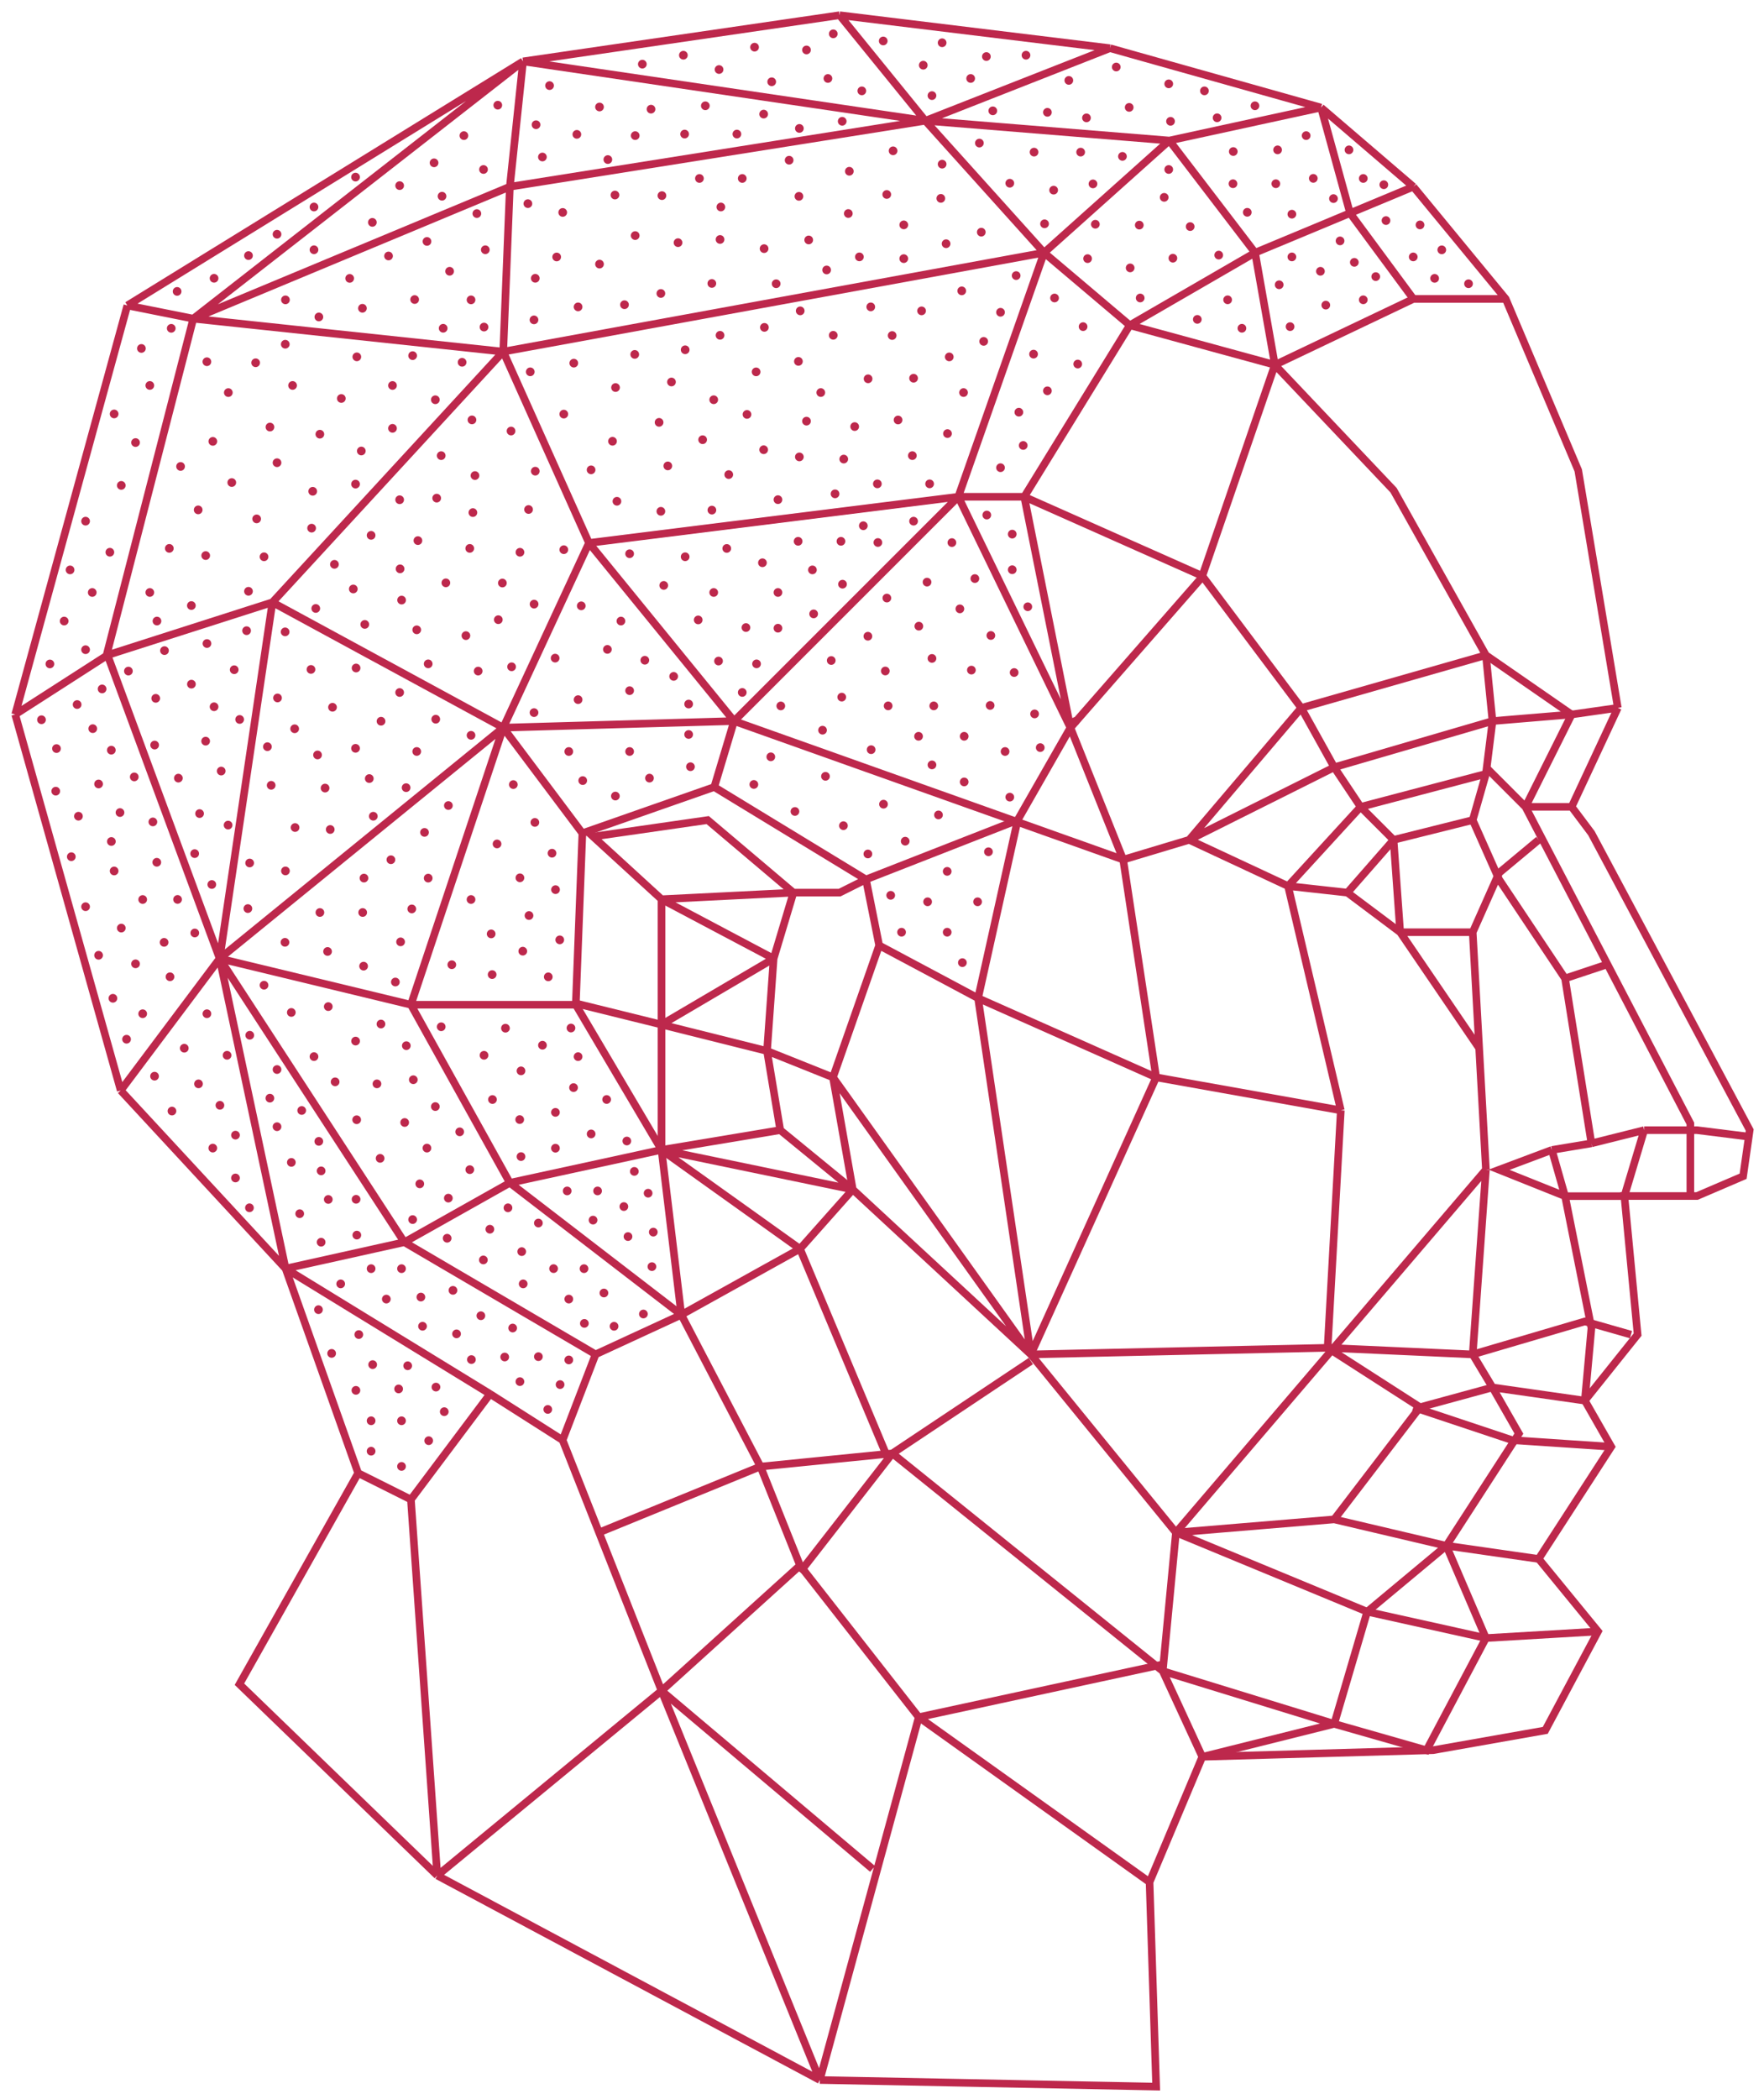 <?xml version="1.0" encoding="UTF-8"?> <svg xmlns="http://www.w3.org/2000/svg" width="116" height="138" viewBox="0 0 116 138" fill="none"><path d="M92.942 12.276L99.014 19.649L103.785 30.925L106.387 46.538M92.942 12.276L86.871 7.072M92.942 12.276L88.779 14.011M106.387 46.538L103.351 53.043M106.387 46.538L103.351 46.971L98.147 47.405L87.738 50.441L85.57 46.538L79.064 37.864M103.351 53.043H100.315M103.351 53.043L104.652 54.778L115.061 74.294L114.627 77.329L111.591 78.63H106.82L107.688 87.738L104.218 92.075L105.953 95.111L101.182 102.483L105.086 107.254L101.616 113.759L94.243 115.061L79.064 115.494L75.595 123.734M75.595 123.734L76.028 137.179L53.91 136.745M75.595 123.734L60.416 112.892M53.91 136.745L28.756 123.301M53.91 136.745L43.502 111.157M53.91 136.745L60.416 112.892M28.756 123.301L15.745 110.724L23.552 96.846M28.756 123.301L27.021 98.58M28.756 123.301L43.502 111.157M23.552 96.846L18.781 83.401M23.552 96.846L27.021 98.58M18.781 83.401L7.939 71.692M18.781 83.401L26.588 81.666M18.781 83.401L32.226 91.641M18.781 83.401L14.444 63.018M7.939 71.692L1 46.971M7.939 71.692L14.444 63.018M1 46.971L8.373 20.082M1 46.971L6.997 43.116M8.373 20.082L34.394 4.036M8.373 20.082L12.71 20.95M34.394 4.036L12.71 20.95M34.394 4.036L33.527 12.276M34.394 4.036L55.211 1M34.394 4.036L60.849 7.939M72.993 3.168L86.871 7.072M72.993 3.168L55.211 1M72.993 3.168L60.849 7.939M86.871 7.072L76.896 9.24M86.871 7.072L88.779 14.011M27.021 98.58L32.226 91.641M43.502 111.157L52.609 102.917M43.502 111.157L57.38 122.867M43.502 111.157L39.393 100.749M60.416 112.892L52.609 102.917M60.416 112.892L76.462 109.423M52.609 102.917L50.007 96.412M32.226 91.641L36.996 94.677M36.996 94.677L39.393 100.749M36.996 94.677L39.165 89.039M39.393 100.749L50.007 96.412M50.007 96.412L44.803 86.437M44.803 86.437L39.165 89.039M44.803 86.437L33.527 77.763M44.803 86.437L43.502 75.595M44.803 86.437L52.609 82.1M39.165 89.039L26.588 81.666M26.588 81.666L14.444 63.018M26.588 81.666L33.527 77.763M14.444 63.018L7.072 43.068M14.444 63.018L33.093 47.839M14.444 63.018L27.021 66.053M14.444 63.018L17.914 39.598M7.072 43.068L17.914 39.598M7.072 43.068L6.997 43.116M33.093 47.839L27.021 66.053M33.093 47.839L17.914 39.598M33.093 47.839L38.731 35.695M33.093 47.839L48.272 47.405M33.093 47.839L38.297 54.778M27.021 66.053L33.527 77.763M27.021 66.053H37.864M33.527 77.763L43.502 75.595M43.502 75.595L37.864 66.053M37.864 66.053L38.297 54.778M17.914 39.598L33.093 23.118M6.997 43.116L12.71 20.95M12.71 20.95L33.527 12.276M12.71 20.95L33.093 23.118M33.527 12.276L33.093 23.118M33.527 12.276L60.849 7.939M33.093 23.118L38.731 35.695M33.093 23.118L68.656 16.613M38.731 35.695L48.272 47.405M38.731 35.695L63.018 32.659M48.272 47.405L46.971 51.742L38.297 54.778M48.272 47.405L73.86 56.512M48.272 47.405L63.018 32.659M73.86 56.512L70.39 47.839M73.86 56.512L76.028 70.824M79.064 37.864L67.355 32.659M79.064 37.864L83.835 23.986M67.355 32.659L70.39 47.839M67.355 32.659H63.018M67.355 32.659L74.294 21.383M70.39 47.839L63.018 32.659M55.211 1L60.849 7.939M60.849 7.939L68.656 16.613M60.849 7.939L76.896 9.24M68.656 16.613L63.018 32.659M68.656 16.613L76.896 9.24M68.656 16.613L74.294 21.383M76.896 9.24L82.534 16.613M82.534 16.613L74.294 21.383M82.534 16.613L83.835 23.986M82.534 16.613L88.779 14.011M74.294 21.383L83.835 23.986M88.779 14.011L92.942 19.649" stroke="#BD284C" stroke-width="0.5"></path><path d="M99.014 19.652H92.942L83.835 23.989L91.641 32.229L97.713 43.072L103.351 46.975L100.315 53.047M100.315 53.047L111.157 73.864V78.634M100.315 53.047L97.713 50.444" stroke="#BD284C" stroke-width="0.5"></path><path d="M115.06 74.734L111.591 74.3H108.121M108.121 74.3L106.82 78.637H102.917M108.121 74.3L104.652 75.167M102.917 78.637L104.652 87.311L104.218 92.081L98.146 91.214M102.917 78.637L102.05 75.601M102.917 78.637L98.58 76.902L102.05 75.601M98.146 91.214L99.881 94.25L95.111 101.622M98.146 91.214L96.845 89.045M98.146 91.214L93.376 92.515M95.111 101.622L97.713 107.694L93.809 115.067L87.738 113.332M95.111 101.622L89.906 105.959L87.738 113.332M95.111 101.622L95.035 101.605M87.738 113.332L79.064 115.5L76.462 109.863M87.738 113.332L76.462 109.863M76.462 109.863L77.329 100.755L87.738 99.888L95.035 101.605M76.462 109.863L58.681 95.551M101.182 102.49L95.035 101.605M58.681 95.551L52.609 103.357M58.681 95.551L50.007 96.418M58.681 95.551L67.788 89.479M102.05 75.601L104.652 75.167M104.652 75.167L102.917 64.325M102.917 64.325L98.58 57.82L96.845 53.916L97.713 50.881L98.146 47.411L97.713 43.074M102.917 64.325L105.519 63.458" stroke="#BD284C" stroke-width="0.5"></path><path d="M105.085 107.258L97.713 107.691L89.906 105.957L77.329 100.752M77.329 100.752L67.788 89.043M77.329 100.752L97.713 76.899M67.788 89.043L87.304 88.609M67.788 89.043L56.078 78.2M67.788 89.043L76.028 70.828M67.788 89.043L64.318 65.623M67.788 89.043L54.777 70.828M87.304 88.609L93.376 92.512L87.738 99.885M87.304 88.609L88.171 72.996M87.304 88.609L96.845 89.043M97.713 76.899L97.269 68.911M97.713 76.899L96.845 89.043M107.254 87.742L104.218 86.874L96.845 89.043M92.942 92.512L99.447 94.681L105.953 95.114M56.078 78.2L52.609 82.104M56.078 78.2L54.777 70.828M56.078 78.2L51.308 74.297M56.078 78.2L43.501 75.598M52.609 82.104L58.247 95.548M52.609 82.104L43.501 75.598M88.171 72.996L76.028 70.828M88.171 72.996L84.702 58.251M76.028 70.828L64.318 65.623M64.318 65.623L66.921 53.914M64.318 65.623L57.813 62.154M66.921 53.914L70.39 47.842L79 38M66.921 53.914L56.946 57.817M54.777 70.828L57.813 62.154M54.777 70.828L50.44 69.093M57.813 62.154L56.946 57.817M56.946 57.817L55.211 58.684H52.175M56.946 57.817L46.971 51.745M52.175 58.684L50.874 63.021M52.175 58.684L43.501 59.118M52.175 58.684L46.537 53.914L39 55L43.501 59.118M50.874 63.021L50.44 69.093M50.874 63.021L43.501 59.118M50.874 63.021L43.501 67.358M50.44 69.093L51.308 74.297M50.44 69.093L43.501 67.358M51.308 74.297L43.501 75.598M43.501 75.598V67.358M43.501 59.118V67.358M43.501 67.358L38 66M84.702 58.251L78.197 55.215M84.702 58.251L89.472 53.046M84.702 58.251L88.605 58.684M78.197 55.215L87.738 50.444L89.472 53.046M78.197 55.215L73.98 56.48L73.86 56.516M78.197 55.215L85.569 46.541L97.713 43.072M89.472 53.046L91.641 55.215M89.472 53.046L97.713 50.878M88.605 58.684L91.641 55.215M88.605 58.684L92.075 61.286M91.641 55.215L92.075 61.286M91.641 55.215L96.845 53.914M92.075 61.286H96.845M92.075 61.286L97.269 68.911M96.845 61.286L98.58 57.383L101.182 55.215M96.845 61.286L97.269 68.911" stroke="#BD284C" stroke-width="0.5"></path><circle cx="56.673" cy="5.974" r="0.286" fill="#BD284C"></circle><circle cx="18.771" cy="19.714" r="0.286" transform="rotate(-41.755 18.771 19.714)" fill="#BD284C"></circle><circle cx="13.605" cy="23.781" r="0.286" transform="rotate(-41.755 13.605 23.781)" fill="#BD284C"></circle><circle cx="11.134" cy="36.052" r="0.286" transform="rotate(48.898 11.134 36.052)" fill="#BD284C"></circle><circle cx="5.628" cy="42.713" r="0.286" transform="rotate(48.898 5.628 42.713)" fill="#BD284C"></circle><circle cx="8.914" cy="63.365" r="0.286" transform="rotate(48.898 8.914 63.365)" fill="#BD284C"></circle><circle cx="24.486" cy="14.619" r="0.286" transform="rotate(48.898 24.486 14.619)" fill="#BD284C"></circle><circle cx="31.795" cy="11.142" r="0.286" fill="#BD284C"></circle><circle cx="44.939" cy="3.63" r="0.286" fill="#BD284C"></circle><circle cx="18.76" cy="22.631" r="0.286" transform="rotate(48.898 18.76 22.631)" fill="#BD284C"></circle><circle cx="7.975" cy="31.912" r="0.286" transform="rotate(48.898 7.975 31.912)" fill="#BD284C"></circle><circle cx="10.169" cy="48.982" r="0.286" transform="rotate(48.898 10.169 48.982)" fill="#BD284C"></circle><circle cx="54.796" cy="2.224" r="0.286" fill="#BD284C"></circle><circle cx="11.261" cy="21.585" r="0.286" transform="rotate(-41.755 11.261 21.585)" fill="#BD284C"></circle><circle cx="84.015" cy="9.853" r="0.286" transform="rotate(48.898 84.015 9.853)" fill="#BD284C"></circle><circle cx="76.856" cy="5.513" r="0.286" fill="#BD284C"></circle><circle cx="79.203" cy="5.974" r="0.286" fill="#BD284C"></circle><circle cx="19.24" cy="25.341" r="0.286" transform="rotate(48.898 19.24 25.341)" fill="#BD284C"></circle><circle cx="6.066" cy="38.951" r="0.286" transform="rotate(48.898 6.066 38.951)" fill="#BD284C"></circle><path d="M10.499 56.905C10.379 57.009 10.199 56.997 10.095 56.877C9.991 56.758 10.003 56.577 10.122 56.473C10.241 56.369 10.422 56.382 10.526 56.501C10.63 56.62 10.618 56.801 10.499 56.905Z" fill="#BD284C"></path><circle cx="67.469" cy="3.63" r="0.286" fill="#BD284C"></circle><path d="M68.286 10.001C68.286 10.159 68.157 10.287 67.999 10.287C67.841 10.287 67.713 10.159 67.713 10.001C67.713 9.843 67.841 9.715 67.999 9.715C68.157 9.715 68.286 9.843 68.286 10.001Z" fill="#BD284C"></path><circle cx="20.648" cy="13.609" r="0.286" transform="rotate(-41.755 20.648 13.609)" fill="#BD284C"></circle><circle cx="8.914" cy="29.095" r="0.286" transform="rotate(48.898 8.914 29.095)" fill="#BD284C"></circle><path d="M64.648 3.906C64.544 3.787 64.556 3.606 64.676 3.502C64.795 3.398 64.976 3.411 65.08 3.53C65.183 3.649 65.171 3.83 65.052 3.934C64.932 4.038 64.751 4.025 64.648 3.906Z" fill="#BD284C"></path><circle cx="11.647" cy="19.158" r="0.286" transform="rotate(97.217 11.647 19.158)" fill="#BD284C"></circle><circle cx="42.24" cy="4.218" r="0.286" transform="rotate(138.971 42.24 4.218)" fill="#BD284C"></circle><path d="M5.036 46.602C4.879 46.583 4.768 46.439 4.787 46.282C4.807 46.126 4.951 46.014 5.108 46.034C5.264 46.054 5.375 46.197 5.356 46.354C5.336 46.511 5.192 46.622 5.036 46.602Z" fill="#BD284C"></path><circle cx="15.242" cy="31.724" r="0.286" transform="rotate(-172.131 15.242 31.724)" fill="#BD284C"></circle><circle cx="46.383" cy="6.955" r="0.286" transform="rotate(-172.131 46.383 6.955)" fill="#BD284C"></circle><circle cx="25.55" cy="16.829" r="0.286" transform="rotate(-172.131 25.55 16.829)" fill="#BD284C"></circle><circle cx="28.078" cy="15.873" r="0.286" transform="rotate(-172.131 28.078 15.873)" fill="#BD284C"></circle><circle cx="27.268" cy="19.693" r="0.286" transform="rotate(-172.131 27.268 19.693)" fill="#BD284C"></circle><circle cx="22.445" cy="26.197" r="0.286" transform="rotate(-172.131 22.445 26.197)" fill="#BD284C"></circle><circle cx="2.728" cy="47.318" r="0.286" transform="rotate(97.217 2.728 47.318)" fill="#BD284C"></circle><circle cx="20.969" cy="20.837" r="0.286" transform="rotate(-172.131 20.969 20.837)" fill="#BD284C"></circle><circle cx="76.974" cy="7.976" r="0.286" transform="rotate(138.971 76.974 7.976)" fill="#BD284C"></circle><circle cx="17.752" cy="28.076" r="0.286" transform="rotate(-172.131 17.752 28.076)" fill="#BD284C"></circle><circle cx="16.812" cy="23.849" r="0.286" transform="rotate(-172.131 16.812 23.849)" fill="#BD284C"></circle><circle cx="23.38" cy="11.643" r="0.286" transform="rotate(97.217 23.38 11.643)" fill="#BD284C"></circle><circle cx="48.458" cy="8.814" r="0.286" transform="rotate(-172.131 48.458 8.814)" fill="#BD284C"></circle><circle cx="51.893" cy="10.533" r="0.286" transform="rotate(-172.131 51.893 10.533)" fill="#BD284C"></circle><circle cx="50.747" cy="5.376" r="0.286" transform="rotate(-172.131 50.747 5.376)" fill="#BD284C"></circle><circle cx="45.021" cy="8.814" r="0.286" transform="rotate(-172.131 45.021 8.814)" fill="#BD284C"></circle><path d="M61 4.286C61 4.444 60.872 4.573 60.714 4.573C60.556 4.573 60.428 4.444 60.428 4.286C60.428 4.128 60.556 4 60.714 4C60.872 4 61 4.128 61 4.286Z" fill="#BD284C"></path><circle cx="45.995" cy="11.732" r="0.286" transform="rotate(48.898 45.995 11.732)" fill="#BD284C"></circle><circle cx="48.811" cy="11.732" r="0.286" transform="rotate(48.898 48.811 11.732)" fill="#BD284C"></circle><circle cx="41.771" cy="8.916" r="0.286" transform="rotate(48.898 41.771 8.916)" fill="#BD284C"></circle><circle cx="35.669" cy="10.322" r="0.286" transform="rotate(48.898 35.669 10.322)" fill="#BD284C"></circle><circle cx="30.506" cy="8.916" r="0.286" transform="rotate(48.898 30.506 8.916)" fill="#BD284C"></circle><circle cx="13.033" cy="33.521" r="0.286" transform="rotate(48.898 13.033 33.521)" fill="#BD284C"></circle><circle cx="22.995" cy="18.302" r="0.286" transform="rotate(48.898 22.995 18.302)" fill="#BD284C"></circle><circle cx="74.255" cy="7.06" r="0.286" fill="#BD284C"></circle><circle cx="15.015" cy="25.81" r="0.286" transform="rotate(48.898 15.015 25.81)" fill="#BD284C"></circle><circle cx="42.811" cy="7.177" r="0.286" transform="rotate(48.898 42.811 7.177)" fill="#BD284C"></circle><circle cx="52.567" cy="8.443" r="0.286" transform="rotate(48.898 52.567 8.443)" fill="#BD284C"></circle><circle cx="50.219" cy="7.502" r="0.286" transform="rotate(48.898 50.219 7.502)" fill="#BD284C"></circle><circle cx="55.852" cy="11.259" r="0.286" transform="rotate(48.898 55.852 11.259)" fill="#BD284C"></circle><circle cx="55.383" cy="7.974" r="0.286" transform="rotate(48.898 55.383 7.974)" fill="#BD284C"></circle><circle cx="35.25" cy="8.2" r="0.286" fill="#BD284C"></circle><circle cx="47.285" cy="4.571" r="0.286" fill="#BD284C"></circle><circle cx="7.506" cy="27.214" r="0.286" transform="rotate(-41.755 7.506 27.214)" fill="#BD284C"></circle><circle cx="20.648" cy="16.42" r="0.286" transform="rotate(48.898 20.648 16.42)" fill="#BD284C"></circle><circle cx="61.954" cy="2.812" r="0.286" transform="rotate(138.971 61.954 2.812)" fill="#BD284C"></circle><circle cx="40.44" cy="12.822" r="0.286" transform="rotate(-172.131 40.44 12.822)" fill="#BD284C"></circle><circle cx="37.004" cy="13.966" r="0.286" transform="rotate(-172.131 37.004 13.966)" fill="#BD284C"></circle><circle cx="37.934" cy="8.833" r="0.286" transform="rotate(-172.131 37.934 8.833)" fill="#BD284C"></circle><circle cx="34.714" cy="13.388" r="0.286" transform="rotate(-172.131 34.714 13.388)" fill="#BD284C"></circle><circle cx="13.527" cy="36.525" r="0.286" transform="rotate(-172.131 13.527 36.525)" fill="#BD284C"></circle><circle cx="6.483" cy="62.803" r="0.286" transform="rotate(97.217 6.483 62.803)" fill="#BD284C"></circle><circle cx="36.138" cy="5.628" r="0.286" transform="rotate(138.971 36.138 5.628)" fill="#BD284C"></circle><circle cx="3.666" cy="52.014" r="0.286" transform="rotate(97.217 3.666 52.014)" fill="#BD284C"></circle><circle cx="10.241" cy="45.911" r="0.286" transform="rotate(-172.131 10.241 45.911)" fill="#BD284C"></circle><circle cx="12.809" cy="61.337" r="0.286" transform="rotate(-172.131 12.809 61.337)" fill="#BD284C"></circle><circle cx="73.404" cy="4.406" r="0.286" transform="rotate(138.971 73.404 4.406)" fill="#BD284C"></circle><circle cx="11.875" cy="30.665" r="0.286" transform="rotate(-172.131 11.875 30.665)" fill="#BD284C"></circle><circle cx="28.544" cy="10.705" r="0.286" transform="rotate(97.217 28.544 10.705)" fill="#BD284C"></circle><circle cx="54.444" cy="5.159" r="0.286" transform="rotate(138.971 54.444 5.159)" fill="#BD284C"></circle><circle cx="7.225" cy="36.306" r="0.286" transform="rotate(-172.131 7.225 36.306)" fill="#BD284C"></circle><circle cx="8.323" cy="68.322" r="0.286" transform="rotate(-172.131 8.323 68.322)" fill="#BD284C"></circle><circle cx="11.179" cy="64.216" r="0.286" transform="rotate(-172.131 11.179 64.216)" fill="#BD284C"></circle><circle cx="87.689" cy="13.056" r="0.286" transform="rotate(-172.131 87.689 13.056)" fill="#BD284C"></circle><circle cx="58.081" cy="2.693" r="0.286" fill="#BD284C"></circle><circle cx="14.077" cy="18.296" r="0.286" transform="rotate(-41.755 14.077 18.296)" fill="#BD284C"></circle><circle cx="39.972" cy="10.49" r="0.286" transform="rotate(48.898 39.972 10.49)" fill="#BD284C"></circle><circle cx="29.068" cy="12.9" r="0.286" transform="rotate(48.898 29.068 12.9)" fill="#BD284C"></circle><circle cx="32.735" cy="6.915" r="0.286" fill="#BD284C"></circle><circle cx="8.444" cy="44.119" r="0.286" transform="rotate(48.898 8.444 44.119)" fill="#BD284C"></circle><circle cx="11.677" cy="59.131" r="0.286" transform="rotate(48.898 11.677 59.131)" fill="#BD284C"></circle><circle cx="70.286" cy="5.286" r="0.286" fill="#BD284C"></circle><circle cx="58.729" cy="9.915" r="0.286" fill="#BD284C"></circle><circle cx="61.286" cy="6.286" r="0.286" fill="#BD284C"></circle><circle cx="9.852" cy="25.341" r="0.286" transform="rotate(48.898 9.852 25.341)" fill="#BD284C"></circle><circle cx="26.281" cy="12.203" r="0.286" transform="rotate(-41.755 26.281 12.203)" fill="#BD284C"></circle><circle cx="31.358" cy="14.041" r="0.286" transform="rotate(48.898 31.358 14.041)" fill="#BD284C"></circle><circle cx="31.914" cy="16.42" r="0.286" transform="rotate(48.898 31.914 16.42)" fill="#BD284C"></circle><circle cx="29.567" cy="17.834" r="0.286" transform="rotate(48.898 29.567 17.834)" fill="#BD284C"></circle><circle cx="9.852" cy="38.951" r="0.286" transform="rotate(48.898 9.852 38.951)" fill="#BD284C"></circle><circle cx="4.689" cy="56.322" r="0.286" transform="rotate(48.898 4.689 56.322)" fill="#BD284C"></circle><circle cx="7.506" cy="57.26" r="0.286" transform="rotate(48.898 7.506 57.26)" fill="#BD284C"></circle><circle cx="65.286" cy="7.286" r="0.286" fill="#BD284C"></circle><circle cx="85.892" cy="8.916" r="0.286" transform="rotate(48.898 85.892 8.916)" fill="#BD284C"></circle><circle cx="10.322" cy="40.83" r="0.286" transform="rotate(48.898 10.322 40.83)" fill="#BD284C"></circle><path d="M71.35 10.001C71.35 10.159 71.222 10.287 71.064 10.287C70.906 10.287 70.777 10.159 70.777 10.001C70.777 9.843 70.906 9.715 71.064 9.715C71.222 9.715 71.35 9.843 71.35 10.001Z" fill="#BD284C"></path><circle cx="88.709" cy="9.853" r="0.286" transform="rotate(48.898 88.709 9.853)" fill="#BD284C"></circle><circle cx="89.648" cy="11.732" r="0.286" transform="rotate(48.898 89.648 11.732)" fill="#BD284C"></circle><circle cx="68.877" cy="7.384" r="0.286" fill="#BD284C"></circle><circle cx="3.281" cy="43.65" r="0.286" transform="rotate(48.898 3.281 43.65)" fill="#BD284C"></circle><circle cx="5.628" cy="34.263" r="0.286" transform="rotate(48.898 5.628 34.263)" fill="#BD284C"></circle><circle cx="4.22" cy="40.83" r="0.286" transform="rotate(48.898 4.22 40.83)" fill="#BD284C"></circle><circle cx="80.036" cy="7.744" r="0.286" transform="rotate(48.898 80.036 7.744)" fill="#BD284C"></circle><circle cx="4.608" cy="37.466" r="0.286" transform="rotate(-172.131 4.608 37.466)" fill="#BD284C"></circle><path d="M7.039 55.282C7.061 55.126 7.205 55.016 7.362 55.038C7.519 55.06 7.628 55.204 7.607 55.361C7.585 55.517 7.44 55.627 7.284 55.605C7.127 55.584 7.018 55.439 7.039 55.282Z" fill="#BD284C"></path><circle cx="63.831" cy="5.159" r="0.286" transform="rotate(138.971 63.831 5.159)" fill="#BD284C"></circle><circle cx="71.446" cy="7.749" r="0.286" transform="rotate(138.971 71.446 7.749)" fill="#BD284C"></circle><circle cx="18.217" cy="15.4" r="0.286" transform="rotate(97.217 18.217 15.4)" fill="#BD284C"></circle><circle cx="39.424" cy="7.034" r="0.286" transform="rotate(138.971 39.424 7.034)" fill="#BD284C"></circle><path d="M7.284 49.602C7.127 49.583 7.016 49.439 7.036 49.282C7.055 49.126 7.199 49.014 7.356 49.034C7.512 49.054 7.624 49.197 7.604 49.354C7.584 49.511 7.441 49.622 7.284 49.602Z" fill="#BD284C"></path><circle cx="13.523" cy="48.725" r="0.286" transform="rotate(97.217 13.523 48.725)" fill="#BD284C"></circle><circle cx="49.62" cy="3.101" r="0.286" transform="rotate(138.971 49.62 3.101)" fill="#BD284C"></circle><circle cx="91" cy="12.144" r="0.286" transform="rotate(-165.72 91 12.144)" fill="#BD284C"></circle><circle cx="9.299" cy="22.908" r="0.286" transform="rotate(97.217 9.299 22.908)" fill="#BD284C"></circle><circle cx="81.1" cy="9.962" r="0.286" transform="rotate(-172.131 81.1 9.962)" fill="#BD284C"></circle><circle cx="16.34" cy="16.803" r="0.286" transform="rotate(97.217 16.34 16.803)" fill="#BD284C"></circle><circle cx="23.833" cy="20.267" r="0.286" transform="rotate(-172.131 23.833 20.267)" fill="#BD284C"></circle><circle cx="53.035" cy="3.284" r="0.286" transform="rotate(138.971 53.035 3.284)" fill="#BD284C"></circle><path d="M3.679 49.497C3.522 49.477 3.411 49.334 3.431 49.177C3.451 49.02 3.594 48.909 3.751 48.929C3.908 48.949 4.019 49.092 3.999 49.249C3.979 49.406 3.836 49.517 3.679 49.497Z" fill="#BD284C"></path><circle cx="12.588" cy="44.978" r="0.286" transform="rotate(-172.131 12.588 44.978)" fill="#BD284C"></circle><circle cx="64.404" cy="9.406" r="0.286" transform="rotate(138.971 64.404 9.406)" fill="#BD284C"></circle><circle cx="13.996" cy="29.017" r="0.286" transform="rotate(-172.131 13.996 29.017)" fill="#BD284C"></circle><circle cx="43.529" cy="12.861" r="0.286" transform="rotate(-172.131 43.529 12.861)" fill="#BD284C"></circle><circle cx="82.526" cy="6.955" r="0.286" transform="rotate(-172.131 82.526 6.955)" fill="#BD284C"></circle><circle cx="66.822" cy="18.118" r="0.286" fill="#BD284C"></circle><circle cx="26.281" cy="32.855" r="0.286" transform="rotate(-41.755 26.281 32.855)" fill="#BD284C"></circle><circle cx="67" cy="27.099" r="0.286" fill="#BD284C"></circle><circle cx="28.158" cy="43.644" r="0.286" transform="rotate(-41.755 28.158 43.644)" fill="#BD284C"></circle><circle cx="26.281" cy="45.527" r="0.286" transform="rotate(-41.755 26.281 45.527)" fill="#BD284C"></circle><circle cx="52.622" cy="20.437" r="0.286" transform="rotate(-41.755 52.622 20.437)" fill="#BD284C"></circle><circle cx="23.934" cy="57.728" r="0.286" transform="rotate(48.898 23.934 57.728)" fill="#BD284C"></circle><circle cx="23.465" cy="23.46" r="0.286" transform="rotate(-41.755 23.465 23.46)" fill="#BD284C"></circle><circle cx="78.735" cy="20.997" r="0.286" fill="#BD284C"></circle><circle cx="16.424" cy="68.06" r="0.286" transform="rotate(48.898 16.424 68.06)" fill="#BD284C"></circle><circle cx="31.234" cy="31.265" r="0.286" transform="rotate(-41.755 31.234 31.265)" fill="#BD284C"></circle><circle cx="44.587" cy="15.953" r="0.286" transform="rotate(-41.755 44.587 15.953)" fill="#BD284C"></circle><path d="M69.573 12.501C69.573 12.659 69.445 12.787 69.286 12.787C69.128 12.787 69 12.659 69 12.501C69 12.343 69.128 12.215 69.286 12.215C69.445 12.215 69.573 12.343 69.573 12.501Z" fill="#BD284C"></path><circle cx="71.224" cy="21.474" r="0.286" fill="#BD284C"></circle><circle cx="9.383" cy="66.646" r="0.286" transform="rotate(48.898 9.383 66.646)" fill="#BD284C"></circle><path d="M26.523 37.207C26.628 37.325 26.618 37.506 26.5 37.611C26.382 37.717 26.201 37.707 26.096 37.589C25.991 37.471 26.001 37.29 26.119 37.184C26.237 37.079 26.418 37.089 26.523 37.207Z" fill="#BD284C"></path><circle cx="90.469" cy="18.185" r="0.286" fill="#BD284C"></circle><circle cx="37.076" cy="36.138" r="0.286" transform="rotate(48.898 37.076 36.138)" fill="#BD284C"></circle><circle cx="43.915" cy="30.63" r="0.286" fill="#BD284C"></circle><circle cx="10.791" cy="61.953" r="0.286" transform="rotate(-41.755 10.791 61.953)" fill="#BD284C"></circle><circle cx="56.204" cy="28.044" r="0.286" fill="#BD284C"></circle><circle cx="17.832" cy="51.628" r="0.286" transform="rotate(-41.755 17.832 51.628)" fill="#BD284C"></circle><circle cx="88.122" cy="15.837" r="0.286" fill="#BD284C"></circle><circle cx="31.444" cy="44.119" r="0.286" transform="rotate(48.898 31.444 44.119)" fill="#BD284C"></circle><circle cx="19.404" cy="54.404" r="0.286" transform="rotate(48.898 19.404 54.404)" fill="#BD284C"></circle><path d="M21.904 54.749C21.785 54.853 21.604 54.84 21.5 54.721C21.396 54.602 21.408 54.421 21.527 54.317C21.647 54.213 21.827 54.225 21.931 54.345C22.035 54.464 22.023 54.645 21.904 54.749Z" fill="#BD284C"></path><circle cx="47.403" cy="13.609" r="0.286" transform="rotate(-41.755 47.403 13.609)" fill="#BD284C"></circle><circle cx="13.124" cy="53.487" r="0.286" transform="rotate(-28.995 13.124 53.487)" fill="#BD284C"></circle><circle cx="64.529" cy="15.263" r="0.286" fill="#BD284C"></circle><circle cx="17.363" cy="36.605" r="0.286" transform="rotate(-41.755 17.363 36.605)" fill="#BD284C"></circle><circle cx="23.416" cy="43.917" r="0.286" transform="rotate(-41.755 23.416 43.917)" fill="#BD284C"></circle><circle cx="87.184" cy="20.06" r="0.286" fill="#BD284C"></circle><circle cx="84.836" cy="21.474" r="0.286" fill="#BD284C"></circle><circle cx="30.975" cy="48.342" r="0.286" transform="rotate(48.898 30.975 48.342)" fill="#BD284C"></circle><circle cx="41.741" cy="23.3" r="0.286" transform="rotate(-41.755 41.741 23.3)" fill="#BD284C"></circle><circle cx="43.341" cy="27.767" r="0.286" fill="#BD284C"></circle><circle cx="7.976" cy="61.015" r="0.286" transform="rotate(-41.755 7.976 61.015)" fill="#BD284C"></circle><circle cx="77.129" cy="16.974" r="0.286" fill="#BD284C"></circle><circle cx="80.143" cy="16.771" r="0.286" fill="#BD284C"></circle><circle cx="74.979" cy="19.591" r="0.286" fill="#BD284C"></circle><circle cx="18.74" cy="61.951" r="0.286" transform="rotate(48.898 18.74 61.951)" fill="#BD284C"></circle><circle cx="23.416" cy="78.845" r="0.286" transform="rotate(48.898 23.416 78.845)" fill="#BD284C"></circle><path d="M22.206 36.91C22.311 37.028 22.301 37.209 22.183 37.315C22.065 37.42 21.884 37.41 21.779 37.292C21.673 37.174 21.683 36.993 21.802 36.887C21.919 36.782 22.101 36.792 22.206 36.91Z" fill="#BD284C"></path><circle cx="34.193" cy="36.308" r="0.286" transform="rotate(-41.755 34.193 36.308)" fill="#BD284C"></circle><circle cx="52.504" cy="23.759" r="0.286" fill="#BD284C"></circle><circle cx="14.546" cy="50.691" r="0.286" transform="rotate(-41.755 14.546 50.691)" fill="#BD284C"></circle><circle cx="11.73" cy="51.156" r="0.286" transform="rotate(-41.755 11.73 51.156)" fill="#BD284C"></circle><path d="M21.565 52.026C21.446 52.13 21.265 52.118 21.161 51.998C21.057 51.879 21.069 51.698 21.189 51.594C21.308 51.49 21.489 51.503 21.593 51.622C21.697 51.741 21.684 51.922 21.565 52.026Z" fill="#BD284C"></path><path d="M6.927 45.102C7.033 45.22 7.023 45.401 6.905 45.506C6.787 45.611 6.606 45.601 6.5 45.483C6.395 45.365 6.405 45.184 6.523 45.079C6.641 44.974 6.822 44.984 6.927 45.102Z" fill="#BD284C"></path><circle cx="74.919" cy="14.8" r="0.286" transform="rotate(138.971 74.919 14.8)" fill="#BD284C"></circle><circle cx="23.76" cy="29.65" r="0.286" transform="rotate(97.217 23.76 29.65)" fill="#BD284C"></circle><circle cx="11.308" cy="73.044" r="0.286" transform="rotate(-172.131 11.308 73.044)" fill="#BD284C"></circle><circle cx="29.013" cy="29.955" r="0.286" transform="rotate(97.217 29.013 29.955)" fill="#BD284C"></circle><circle cx="7.891" cy="53.42" r="0.286" transform="rotate(97.217 7.891 53.42)" fill="#BD284C"></circle><circle cx="53.035" cy="27.687" r="0.286" transform="rotate(138.971 53.035 27.687)" fill="#BD284C"></circle><circle cx="15" cy="54.244" r="0.286" transform="rotate(97.217 15 54.244)" fill="#BD284C"></circle><circle cx="18.217" cy="70.314" r="0.286" transform="rotate(97.217 18.217 70.314)" fill="#BD284C"></circle><circle cx="13.993" cy="75.479" r="0.286" transform="rotate(97.217 13.993 75.479)" fill="#BD284C"></circle><circle cx="27.916" cy="54.724" r="0.286" transform="rotate(-172.131 27.916 54.724)" fill="#BD284C"></circle><circle cx="40.279" cy="29.01" r="0.286" transform="rotate(97.217 40.279 29.01)" fill="#BD284C"></circle><circle cx="62.423" cy="23.464" r="0.286" transform="rotate(138.971 62.423 23.464)" fill="#BD284C"></circle><circle cx="20.45" cy="44.01" r="0.286" transform="rotate(97.217 20.45 44.01)" fill="#BD284C"></circle><circle cx="18.75" cy="41.541" r="0.286" transform="rotate(97.217 18.75 41.541)" fill="#BD284C"></circle><path d="M61.998 16.211C61.894 16.091 61.907 15.911 62.026 15.807C62.145 15.703 62.326 15.716 62.43 15.835C62.534 15.954 62.522 16.135 62.402 16.239C62.283 16.343 62.102 16.33 61.998 16.211Z" fill="#BD284C"></path><circle cx="16.34" cy="38.873" r="0.286" transform="rotate(97.217 16.34 38.873)" fill="#BD284C"></circle><path d="M71.658 12.278C71.554 12.159 71.567 11.978 71.686 11.874C71.805 11.77 71.986 11.783 72.09 11.902C72.194 12.021 72.181 12.202 72.062 12.306C71.942 12.41 71.762 12.397 71.658 12.278Z" fill="#BD284C"></path><path d="M73.596 10.469C73.492 10.35 73.505 10.169 73.624 10.065C73.743 9.961 73.924 9.974 74.028 10.093C74.132 10.213 74.119 10.393 74 10.497C73.88 10.601 73.7 10.588 73.596 10.469Z" fill="#BD284C"></path><circle cx="21.034" cy="28.545" r="0.286" transform="rotate(97.217 21.034 28.545)" fill="#BD284C"></circle><circle cx="12.118" cy="68.912" r="0.286" transform="rotate(-172.131 12.118 68.912)" fill="#BD284C"></circle><circle cx="27.482" cy="35.541" r="0.286" transform="rotate(97.217 27.482 35.541)" fill="#BD284C"></circle><circle cx="59.056" cy="27.611" r="0.286" transform="rotate(-172.131 59.056 27.611)" fill="#BD284C"></circle><circle cx="52.538" cy="12.908" r="0.286" transform="rotate(97.217 52.538 12.908)" fill="#BD284C"></circle><circle cx="94.811" cy="16.425" r="0.286" transform="rotate(138.971 94.811 16.425)" fill="#BD284C"></circle><circle cx="38.223" cy="39.83" r="0.286" transform="rotate(-172.131 38.223 39.83)" fill="#BD284C"></circle><circle cx="45.914" cy="40.755" r="0.286" transform="rotate(-172.131 45.914 40.755)" fill="#BD284C"></circle><circle cx="39.942" cy="42.693" r="0.286" transform="rotate(-172.131 39.942 42.693)" fill="#BD284C"></circle><circle cx="29.142" cy="21.581" r="0.286" transform="rotate(138.971 29.142 21.581)" fill="#BD284C"></circle><path d="M66.188 12.234C66.084 12.115 66.096 11.934 66.216 11.83C66.335 11.726 66.516 11.739 66.62 11.858C66.724 11.977 66.711 12.158 66.592 12.262C66.472 12.366 66.291 12.353 66.188 12.234Z" fill="#BD284C"></path><circle cx="65.794" cy="20.53" r="0.286" transform="rotate(138.971 65.794 20.53)" fill="#BD284C"></circle><circle cx="20.765" cy="40.002" r="0.286" transform="rotate(97.217 20.765 40.002)" fill="#BD284C"></circle><circle cx="86.831" cy="17.835" r="0.286" transform="rotate(138.971 86.831 17.835)" fill="#BD284C"></circle><circle cx="89.648" cy="19.71" r="0.286" transform="rotate(138.971 89.648 19.71)" fill="#BD284C"></circle><circle cx="35.118" cy="46.849" r="0.286" transform="rotate(-172.131 35.118 46.849)" fill="#BD284C"></circle><path d="M6.064 48.188C5.907 48.169 5.796 48.025 5.816 47.868C5.836 47.712 5.979 47.6 6.136 47.62C6.293 47.64 6.404 47.783 6.384 47.94C6.364 48.097 6.221 48.208 6.064 48.188Z" fill="#BD284C"></path><circle cx="49.722" cy="24.448" r="0.286" transform="rotate(138.971 49.722 24.448)" fill="#BD284C"></circle><circle cx="14.932" cy="69.377" r="0.286" transform="rotate(97.217 14.932 69.377)" fill="#BD284C"></circle><circle cx="84.954" cy="14.081" r="0.286" transform="rotate(138.971 84.954 14.081)" fill="#BD284C"></circle><circle cx="86.362" cy="11.726" r="0.286" transform="rotate(138.971 86.362 11.726)" fill="#BD284C"></circle><circle cx="33.643" cy="43.837" r="0.286" transform="rotate(-172.131 33.643 43.837)" fill="#BD284C"></circle><circle cx="31.829" cy="21.502" r="0.286" transform="rotate(97.217 31.829 21.502)" fill="#BD284C"></circle><circle cx="29.485" cy="52.958" r="0.286" transform="rotate(-172.131 29.485 52.958)" fill="#BD284C"></circle><circle cx="37.075" cy="27.225" r="0.286" transform="rotate(97.217 37.075 27.225)" fill="#BD284C"></circle><circle cx="61.131" cy="31.81" r="0.286" transform="rotate(-172.131 61.131 31.81)" fill="#BD284C"></circle><path d="M64.607 33.822C64.628 33.665 64.773 33.556 64.93 33.577C65.086 33.599 65.196 33.743 65.174 33.9C65.152 34.057 65.008 34.166 64.851 34.144C64.695 34.123 64.585 33.978 64.607 33.822Z" fill="#BD284C"></path><circle cx="59.996" cy="29.954" r="0.286" transform="rotate(-172.131 59.996 29.954)" fill="#BD284C"></circle><circle cx="57.695" cy="31.81" r="0.286" transform="rotate(-172.131 57.695 31.81)" fill="#BD284C"></circle><circle cx="64.687" cy="22.443" r="0.286" transform="rotate(97.217 64.687 22.443)" fill="#BD284C"></circle><circle cx="60.603" cy="20.437" r="0.286" transform="rotate(138.971 60.603 20.437)" fill="#BD284C"></circle><circle cx="15.401" cy="44.029" r="0.286" transform="rotate(97.217 15.401 44.029)" fill="#BD284C"></circle><path d="M61.653 13.23C61.549 13.111 61.561 12.93 61.681 12.826C61.8 12.723 61.981 12.735 62.084 12.854C62.188 12.974 62.176 13.155 62.056 13.258C61.937 13.362 61.756 13.35 61.653 13.23Z" fill="#BD284C"></path><circle cx="61.954" cy="10.792" r="0.286" transform="rotate(138.971 61.954 10.792)" fill="#BD284C"></circle><circle cx="24.404" cy="35.195" r="0.286" transform="rotate(-41.755 24.404 35.195)" fill="#BD284C"></circle><circle cx="30.638" cy="41.788" r="0.286" transform="rotate(-41.755 30.638 41.788)" fill="#BD284C"></circle><path d="M56.959 34.78C56.84 34.884 56.66 34.872 56.556 34.752C56.452 34.633 56.464 34.452 56.583 34.348C56.702 34.244 56.883 34.257 56.987 34.376C57.091 34.495 57.079 34.676 56.959 34.78Z" fill="#BD284C"></path><circle cx="57.729" cy="35.666" r="0.286" transform="rotate(48.898 57.729 35.666)" fill="#BD284C"></circle><circle cx="60.077" cy="34.263" r="0.286" transform="rotate(48.898 60.077 34.263)" fill="#BD284C"></circle><circle cx="54.913" cy="32.467" r="0.286" transform="rotate(48.898 54.913 32.467)" fill="#BD284C"></circle><circle cx="43.459" cy="33.615" r="0.286" transform="rotate(48.898 43.459 33.615)" fill="#BD284C"></circle><circle cx="25.706" cy="56.521" r="0.286" transform="rotate(48.898 25.706 56.521)" fill="#BD284C"></circle><circle cx="44.156" cy="25.113" r="0.286" transform="rotate(-41.755 44.156 25.113)" fill="#BD284C"></circle><circle cx="47.35" cy="22.044" r="0.286" fill="#BD284C"></circle><circle cx="83.898" cy="12.079" r="0.286" fill="#BD284C"></circle><circle cx="81.081" cy="12.079" r="0.286" fill="#BD284C"></circle><path d="M35.31 39.932C35.191 40.036 35.01 40.024 34.906 39.905C34.802 39.786 34.815 39.605 34.934 39.501C35.053 39.397 35.234 39.409 35.338 39.528C35.442 39.647 35.429 39.828 35.31 39.932Z" fill="#BD284C"></path><circle cx="30.975" cy="19.714" r="0.286" transform="rotate(-41.755 30.975 19.714)" fill="#BD284C"></circle><path d="M28.843 47.499C28.724 47.603 28.543 47.59 28.439 47.471C28.335 47.352 28.348 47.171 28.467 47.067C28.586 46.963 28.767 46.975 28.871 47.095C28.975 47.214 28.962 47.395 28.843 47.499Z" fill="#BD284C"></path><circle cx="34.869" cy="24.445" r="0.286" transform="rotate(-41.755 34.869 24.445)" fill="#BD284C"></circle><circle cx="55.485" cy="30.181" r="0.286" transform="rotate(48.898 55.485 30.181)" fill="#BD284C"></circle><circle cx="65.794" cy="30.748" r="0.286" transform="rotate(48.898 65.794 30.748)" fill="#BD284C"></circle><circle cx="36.607" cy="16.894" r="0.286" transform="rotate(-41.755 36.607 16.894)" fill="#BD284C"></circle><circle cx="35.199" cy="18.296" r="0.286" transform="rotate(-41.755 35.199 18.296)" fill="#BD284C"></circle><circle cx="47.923" cy="31.2" r="0.286" fill="#BD284C"></circle><circle cx="5.628" cy="59.609" r="0.286" transform="rotate(-41.755 5.628 59.609)" fill="#BD284C"></circle><circle cx="62.306" cy="28.505" r="0.286" fill="#BD284C"></circle><path d="M21.095 49.442C21.201 49.56 21.191 49.741 21.073 49.846C20.954 49.951 20.773 49.941 20.668 49.823C20.563 49.705 20.573 49.524 20.691 49.419C20.809 49.313 20.99 49.324 21.095 49.442Z" fill="#BD284C"></path><path d="M91.428 14.501C91.428 14.659 91.3 14.787 91.142 14.787C90.984 14.787 90.856 14.659 90.856 14.501C90.856 14.343 90.984 14.215 91.142 14.215C91.3 14.215 91.428 14.343 91.428 14.501Z" fill="#BD284C"></path><path d="M93.666 14.787C93.666 14.946 93.537 15.074 93.379 15.074C93.221 15.074 93.093 14.946 93.093 14.787C93.093 14.629 93.221 14.501 93.379 14.501C93.537 14.501 93.666 14.629 93.666 14.787Z" fill="#BD284C"></path><circle cx="40.832" cy="40.83" r="0.286" transform="rotate(48.898 40.832 40.83)" fill="#BD284C"></circle><circle cx="39.424" cy="17.363" r="0.286" transform="rotate(-41.755 39.424 17.363)" fill="#BD284C"></circle><circle cx="45.057" cy="22.996" r="0.286" transform="rotate(-41.755 45.057 22.996)" fill="#BD284C"></circle><circle cx="63.244" cy="19.122" r="0.286" fill="#BD284C"></circle><circle cx="71.52" cy="17.003" r="0.286" transform="rotate(138.971 71.52 17.003)" fill="#BD284C"></circle><circle cx="27.135" cy="23.381" r="0.286" transform="rotate(97.217 27.135 23.381)" fill="#BD284C"></circle><circle cx="32.769" cy="40.74" r="0.286" transform="rotate(97.217 32.769 40.74)" fill="#BD284C"></circle><circle cx="53.425" cy="37.466" r="0.286" transform="rotate(-172.131 53.425 37.466)" fill="#BD284C"></circle><circle cx="50.138" cy="36.998" r="0.286" transform="rotate(-172.131 50.138 36.998)" fill="#BD284C"></circle><circle cx="52.485" cy="35.587" r="0.286" transform="rotate(-172.131 52.485 35.587)" fill="#BD284C"></circle><circle cx="46.814" cy="33.536" r="0.286" transform="rotate(-172.131 46.814 33.536)" fill="#BD284C"></circle><circle cx="47.792" cy="36.056" r="0.286" transform="rotate(-172.131 47.792 36.056)" fill="#BD284C"></circle><path d="M53.145 16.059C52.988 16.04 52.877 15.896 52.897 15.739C52.917 15.583 53.06 15.472 53.217 15.491C53.374 15.511 53.485 15.655 53.465 15.811C53.445 15.968 53.302 16.079 53.145 16.059Z" fill="#BD284C"></path><circle cx="54.36" cy="17.748" r="0.286" transform="rotate(97.217 54.36 17.748)" fill="#BD284C"></circle><path d="M26.795 59.716C26.817 59.559 26.961 59.45 27.118 59.472C27.275 59.493 27.384 59.638 27.362 59.794C27.341 59.951 27.196 60.061 27.04 60.039C26.883 60.017 26.773 59.873 26.795 59.716Z" fill="#BD284C"></path><circle cx="14.462" cy="72.666" r="0.286" transform="rotate(97.217 14.462 72.666)" fill="#BD284C"></circle><circle cx="57.261" cy="20.175" r="0.286" transform="rotate(138.971 57.261 20.175)" fill="#BD284C"></circle><circle cx="50.219" cy="29.566" r="0.286" transform="rotate(138.971 50.219 29.566)" fill="#BD284C"></circle><circle cx="13.929" cy="58.15" r="0.286" transform="rotate(97.217 13.929 58.15)" fill="#BD284C"></circle><circle cx="18.217" cy="74.072" r="0.286" transform="rotate(97.217 18.217 74.072)" fill="#BD284C"></circle><circle cx="84.118" cy="18.722" r="0.286" transform="rotate(138.971 84.118 18.722)" fill="#BD284C"></circle><circle cx="23.384" cy="68.443" r="0.286" transform="rotate(-172.131 23.384 68.443)" fill="#BD284C"></circle><circle cx="24.548" cy="53.661" r="0.286" transform="rotate(-172.131 24.548 53.661)" fill="#BD284C"></circle><circle cx="40.569" cy="32.955" r="0.286" transform="rotate(97.217 40.569 32.955)" fill="#BD284C"></circle><circle cx="53.975" cy="25.808" r="0.286" transform="rotate(138.971 53.975 25.808)" fill="#BD284C"></circle><circle cx="19.377" cy="47.912" r="0.286" transform="rotate(97.217 19.377 47.912)" fill="#BD284C"></circle><circle cx="35.115" cy="21.029" r="0.286" transform="rotate(97.217 35.115 21.029)" fill="#BD284C"></circle><path d="M59.215 17.191C59.111 17.072 59.124 16.891 59.243 16.787C59.362 16.683 59.543 16.696 59.647 16.815C59.751 16.934 59.738 17.115 59.619 17.219C59.5 17.323 59.319 17.311 59.215 17.191Z" fill="#BD284C"></path><circle cx="13.61" cy="42.307" r="0.286" transform="rotate(97.217 13.61 42.307)" fill="#BD284C"></circle><path d="M68.473 14.902C68.369 14.783 68.382 14.602 68.501 14.498C68.62 14.394 68.801 14.407 68.905 14.526C69.009 14.646 68.996 14.826 68.877 14.93C68.757 15.034 68.577 15.021 68.473 14.902Z" fill="#BD284C"></path><circle cx="18.217" cy="30.42" r="0.286" transform="rotate(97.217 18.217 30.42)" fill="#BD284C"></circle><circle cx="70.872" cy="23.933" r="0.286" transform="rotate(138.971 70.872 23.933)" fill="#BD284C"></circle><circle cx="7.425" cy="65.63" r="0.286" transform="rotate(-172.131 7.425 65.63)" fill="#BD284C"></circle><circle cx="26.41" cy="39.451" r="0.286" transform="rotate(97.217 26.41 39.451)" fill="#BD284C"></circle><circle cx="21.037" cy="59.99" r="0.286" transform="rotate(-172.131 21.037 59.99)" fill="#BD284C"></circle><circle cx="30.894" cy="76.896" r="0.286" transform="rotate(-172.131 30.894 76.896)" fill="#BD284C"></circle><circle cx="38.015" cy="20.175" r="0.286" transform="rotate(138.971 38.015 20.175)" fill="#BD284C"></circle><circle cx="46.934" cy="26.28" r="0.286" transform="rotate(138.971 46.934 26.28)" fill="#BD284C"></circle><circle cx="60.077" cy="24.866" r="0.286" transform="rotate(138.971 60.077 24.866)" fill="#BD284C"></circle><circle cx="15.76" cy="47.299" r="0.286" transform="rotate(97.217 15.76 47.299)" fill="#BD284C"></circle><path d="M58.097 12.972C57.993 12.853 58.006 12.672 58.125 12.568C58.244 12.465 58.425 12.477 58.529 12.597C58.633 12.716 58.62 12.897 58.501 13.001C58.382 13.104 58.201 13.092 58.097 12.972Z" fill="#BD284C"></path><circle cx="33.606" cy="28.337" r="0.286" fill="#BD284C"></circle><circle cx="69.347" cy="19.591" r="0.286" fill="#BD284C"></circle><circle cx="20.492" cy="34.722" r="0.286" transform="rotate(-41.755 20.492 34.722)" fill="#BD284C"></circle><circle cx="68.877" cy="25.693" r="0.286" fill="#BD284C"></circle><circle cx="67.286" cy="29.286" r="0.286" fill="#BD284C"></circle><circle cx="27.404" cy="41.406" r="0.286" transform="rotate(-41.755 27.404 41.406)" fill="#BD284C"></circle><circle cx="51.158" cy="32.849" r="0.286" transform="rotate(48.898 51.158 32.849)" fill="#BD284C"></circle><circle cx="41.404" cy="36.404" r="0.286" transform="rotate(48.898 41.404 36.404)" fill="#BD284C"></circle><circle cx="47.35" cy="15.743" r="0.286" fill="#BD284C"></circle><circle cx="5.158" cy="53.66" r="0.286" transform="rotate(-41.755 5.158 53.66)" fill="#BD284C"></circle><circle cx="46.205" cy="28.907" r="0.286" fill="#BD284C"></circle><path d="M10.267 53.844C10.373 53.962 10.362 54.143 10.244 54.248C10.126 54.354 9.945 54.343 9.84 54.225C9.735 54.107 9.745 53.926 9.863 53.821C9.981 53.716 10.162 53.726 10.267 53.844Z" fill="#BD284C"></path><circle cx="89.06" cy="17.247" r="0.286" fill="#BD284C"></circle><circle cx="21.587" cy="66.177" r="0.286" transform="rotate(48.898 21.587 66.177)" fill="#BD284C"></circle><circle cx="15.485" cy="77.443" r="0.286" transform="rotate(48.898 15.485 77.443)" fill="#BD284C"></circle><circle cx="15.485" cy="74.627" r="0.286" transform="rotate(48.898 15.485 74.627)" fill="#BD284C"></circle><circle cx="16.404" cy="79.404" r="0.286" transform="rotate(48.898 16.404 79.404)" fill="#BD284C"></circle><circle cx="31.036" cy="27.605" r="0.286" transform="rotate(-41.755 31.036 27.605)" fill="#BD284C"></circle><path d="M24.472 51.401C24.353 51.505 24.172 51.493 24.068 51.373C23.964 51.254 23.977 51.073 24.096 50.969C24.215 50.865 24.396 50.878 24.5 50.997C24.604 51.116 24.591 51.297 24.472 51.401Z" fill="#BD284C"></path><circle cx="57.085" cy="24.904" r="0.286" fill="#BD284C"></circle><path d="M17.799 48.899C17.904 49.017 17.894 49.198 17.776 49.303C17.658 49.408 17.477 49.398 17.371 49.28C17.266 49.162 17.276 48.981 17.394 48.876C17.512 48.77 17.693 48.781 17.799 48.899Z" fill="#BD284C"></path><circle cx="56.513" cy="16.888" r="0.286" fill="#BD284C"></circle><circle cx="10.816" cy="42.773" r="0.286" transform="rotate(-41.755 10.816 42.773)" fill="#BD284C"></circle><circle cx="30.388" cy="23.818" r="0.286" fill="#BD284C"></circle><circle cx="16.878" cy="34.113" r="0.286" transform="rotate(-41.755 16.878 34.113)" fill="#BD284C"></circle><circle cx="67.967" cy="23.282" r="0.286" fill="#BD284C"></circle><circle cx="23.988" cy="41.05" r="0.286" transform="rotate(-41.755 23.988 41.05)" fill="#BD284C"></circle><circle cx="96.57" cy="18.654" r="0.286" fill="#BD284C"></circle><circle cx="45.056" cy="36.603" r="0.286" transform="rotate(48.898 45.056 36.603)" fill="#BD284C"></circle><circle cx="46.934" cy="38.951" r="0.286" transform="rotate(48.898 46.934 38.951)" fill="#BD284C"></circle><circle cx="43.648" cy="38.486" r="0.286" transform="rotate(48.898 43.648 38.486)" fill="#BD284C"></circle><circle cx="51.158" cy="38.951" r="0.286" transform="rotate(48.898 51.158 38.951)" fill="#BD284C"></circle><circle cx="51.04" cy="18.654" r="0.286" fill="#BD284C"></circle><circle cx="40.478" cy="25.478" r="0.286" fill="#BD284C"></circle><circle cx="9.383" cy="59.136" r="0.286" transform="rotate(-41.755 9.383 59.136)" fill="#BD284C"></circle><circle cx="78.265" cy="14.896" r="0.286" fill="#BD284C"></circle><circle cx="21.541" cy="62.552" r="0.286" transform="rotate(48.898 21.541 62.552)" fill="#BD284C"></circle><circle cx="19.709" cy="79.791" r="0.286" transform="rotate(48.898 19.709 79.791)" fill="#BD284C"></circle><circle cx="28.628" cy="26.281" r="0.286" transform="rotate(-41.755 28.628 26.281)" fill="#BD284C"></circle><path d="M25.245 47.632C25.125 47.736 24.945 47.723 24.841 47.604C24.737 47.485 24.749 47.304 24.868 47.2C24.987 47.096 25.168 47.108 25.272 47.227C25.376 47.347 25.364 47.528 25.245 47.632Z" fill="#BD284C"></path><circle cx="34.758" cy="33.496" r="0.286" transform="rotate(-41.755 34.758 33.496)" fill="#BD284C"></circle><path d="M41.352 20.032C41.352 20.191 41.224 20.319 41.066 20.319C40.907 20.319 40.779 20.191 40.779 20.032C40.779 19.874 40.907 19.746 41.066 19.746C41.224 19.746 41.352 19.874 41.352 20.032Z" fill="#BD284C"></path><circle cx="82.02" cy="13.958" r="0.286" fill="#BD284C"></circle><circle cx="23.91" cy="63.517" r="0.286" transform="rotate(48.898 23.91 63.517)" fill="#BD284C"></circle><circle cx="35.199" cy="30.976" r="0.286" transform="rotate(-41.755 35.199 30.976)" fill="#BD284C"></circle><circle cx="76.557" cy="12.974" r="0.286" fill="#BD284C"></circle><circle cx="76.856" cy="11.142" r="0.286" fill="#BD284C"></circle><circle cx="25.811" cy="28.16" r="0.286" transform="rotate(-41.755 25.811 28.16)" fill="#BD284C"></circle><circle cx="25.811" cy="25.343" r="0.286" transform="rotate(-41.755 25.811 25.343)" fill="#BD284C"></circle><circle cx="13.607" cy="66.646" r="0.286" transform="rotate(48.898 13.607 66.646)" fill="#BD284C"></circle><circle cx="21.118" cy="81.666" r="0.286" transform="rotate(48.898 21.118 81.666)" fill="#BD284C"></circle><circle cx="31.097" cy="33.699" r="0.286" transform="rotate(-41.755 31.097 33.699)" fill="#BD284C"></circle><circle cx="43.459" cy="19.293" r="0.286" transform="rotate(-41.755 43.459 19.293)" fill="#BD284C"></circle><circle cx="27.404" cy="49.404" r="0.286" transform="rotate(48.898 27.404 49.404)" fill="#BD284C"></circle><circle cx="17.363" cy="64.771" r="0.286" transform="rotate(48.898 17.363 64.771)" fill="#BD284C"></circle><circle cx="28.717" cy="32.749" r="0.286" transform="rotate(-41.755 28.717 32.749)" fill="#BD284C"></circle><circle cx="41.77" cy="15.488" r="0.286" transform="rotate(-41.755 41.77 15.488)" fill="#BD284C"></circle><circle cx="54.794" cy="22.044" r="0.286" fill="#BD284C"></circle><circle cx="14.077" cy="46.464" r="0.286" transform="rotate(-41.755 14.077 46.464)" fill="#BD284C"></circle><circle cx="37.733" cy="23.874" r="0.286" transform="rotate(138.971 37.733 23.874)" fill="#BD284C"></circle><circle cx="74.319" cy="17.613" r="0.286" transform="rotate(138.971 74.319 17.613)" fill="#BD284C"></circle><path d="M16.017 59.693C16.038 59.536 16.183 59.427 16.34 59.448C16.496 59.47 16.606 59.614 16.584 59.771C16.562 59.928 16.418 60.037 16.261 60.016C16.105 59.994 15.995 59.849 16.017 59.693Z" fill="#BD284C"></path><circle cx="19.159" cy="76.419" r="0.286" transform="rotate(-172.131 19.159 76.419)" fill="#BD284C"></circle><path d="M23.197 39.005C23.04 38.985 22.929 38.842 22.949 38.685C22.968 38.528 23.112 38.417 23.269 38.437C23.426 38.457 23.537 38.6 23.517 38.757C23.497 38.914 23.354 39.025 23.197 39.005Z" fill="#BD284C"></path><path d="M33 38.614C32.844 38.594 32.733 38.451 32.752 38.294C32.772 38.137 32.916 38.026 33.072 38.046C33.229 38.066 33.34 38.209 33.321 38.366C33.301 38.523 33.157 38.634 33 38.614Z" fill="#BD284C"></path><circle cx="50.267" cy="21.523" r="0.286" transform="rotate(138.971 50.267 21.523)" fill="#BD284C"></circle><circle cx="8.829" cy="51.076" r="0.286" transform="rotate(97.217 8.829 51.076)" fill="#BD284C"></circle><circle cx="52.566" cy="30.038" r="0.286" transform="rotate(138.971 52.566 30.038)" fill="#BD284C"></circle><circle cx="16.417" cy="56.736" r="0.286" transform="rotate(97.217 16.417 56.736)" fill="#BD284C"></circle><circle cx="19.157" cy="66.561" r="0.286" transform="rotate(97.217 19.157 66.561)" fill="#BD284C"></circle><circle cx="24.788" cy="71.256" r="0.286" transform="rotate(97.217 24.788 71.256)" fill="#BD284C"></circle><circle cx="63.362" cy="25.808" r="0.286" transform="rotate(138.971 63.362 25.808)" fill="#BD284C"></circle><circle cx="21.866" cy="46.498" r="0.286" transform="rotate(97.217 21.866 46.498)" fill="#BD284C"></circle><circle cx="23.38" cy="49.197" r="0.286" transform="rotate(97.217 23.38 49.197)" fill="#BD284C"></circle><circle cx="50.247" cy="16.346" r="0.286" transform="rotate(97.217 50.247 16.346)" fill="#BD284C"></circle><path d="M16.18 41.747C16.023 41.727 15.912 41.584 15.932 41.427C15.952 41.27 16.095 41.159 16.252 41.179C16.409 41.199 16.52 41.342 16.5 41.499C16.48 41.656 16.337 41.767 16.18 41.747Z" fill="#BD284C"></path><circle cx="72.03" cy="14.742" r="0.286" transform="rotate(138.971 72.03 14.742)" fill="#BD284C"></circle><circle cx="20.565" cy="32.299" r="0.286" transform="rotate(97.217 20.565 32.299)" fill="#BD284C"></circle><circle cx="23.38" cy="31.826" r="0.286" transform="rotate(97.217 23.38 31.826)" fill="#BD284C"></circle><circle cx="81.668" cy="21.581" r="0.286" transform="rotate(138.971 81.668 21.581)" fill="#BD284C"></circle><circle cx="80.729" cy="19.71" r="0.286" transform="rotate(138.971 80.729 19.71)" fill="#BD284C"></circle><circle cx="10.163" cy="70.751" r="0.286" transform="rotate(-172.131 10.163 70.751)" fill="#BD284C"></circle><circle cx="29.32" cy="38.318" r="0.286" transform="rotate(97.217 29.32 38.318)" fill="#BD284C"></circle><circle cx="30.891" cy="36.053" r="0.286" transform="rotate(97.217 30.891 36.053)" fill="#BD284C"></circle><circle cx="92.934" cy="16.89" r="0.286" transform="rotate(138.971 92.934 16.89)" fill="#BD284C"></circle><circle cx="94.341" cy="18.3" r="0.286" transform="rotate(138.971 94.341 18.3)" fill="#BD284C"></circle><circle cx="36.506" cy="43.267" r="0.286" transform="rotate(-172.131 36.506 43.267)" fill="#BD284C"></circle><circle cx="6.483" cy="51.541" r="0.286" transform="rotate(97.217 6.483 51.541)" fill="#BD284C"></circle><circle cx="49.122" cy="27.245" r="0.286" transform="rotate(138.971 49.122 27.245)" fill="#BD284C"></circle><circle cx="12.802" cy="56.119" r="0.286" transform="rotate(97.217 12.802 56.119)" fill="#BD284C"></circle><circle cx="17.747" cy="72.197" r="0.286" transform="rotate(97.217 17.747 72.197)" fill="#BD284C"></circle><circle cx="84.954" cy="16.89" r="0.286" transform="rotate(138.971 84.954 16.89)" fill="#BD284C"></circle><circle cx="25.052" cy="67.322" r="0.286" transform="rotate(-172.131 25.052 67.322)" fill="#BD284C"></circle><circle cx="26.706" cy="51.783" r="0.286" transform="rotate(-172.131 26.706 51.783)" fill="#BD284C"></circle><circle cx="38.87" cy="30.889" r="0.286" transform="rotate(97.217 38.87 30.889)" fill="#BD284C"></circle><circle cx="55.301" cy="35.587" r="0.286" transform="rotate(-172.131 55.301 35.587)" fill="#BD284C"></circle><path d="M55.748 14.321C55.592 14.301 55.48 14.158 55.5 14.001C55.52 13.844 55.663 13.733 55.82 13.753C55.977 13.773 56.088 13.916 56.069 14.073C56.049 14.23 55.905 14.341 55.748 14.321Z" fill="#BD284C"></path><circle cx="58.668" cy="22.058" r="0.286" transform="rotate(138.971 58.668 22.058)" fill="#BD284C"></circle><circle cx="18.25" cy="45.885" r="0.286" transform="rotate(97.217 18.25 45.885)" fill="#BD284C"></circle><circle cx="46.811" cy="18.635" r="0.286" transform="rotate(97.217 46.811 18.635)" fill="#BD284C"></circle><path d="M59.216 14.972C59.112 14.853 59.125 14.672 59.244 14.568C59.363 14.465 59.544 14.477 59.648 14.597C59.752 14.716 59.739 14.897 59.62 15.001C59.501 15.104 59.32 15.092 59.216 14.972Z" fill="#BD284C"></path><circle cx="12.584" cy="39.811" r="0.286" transform="rotate(97.217 12.584 39.811)" fill="#BD284C"></circle><path d="M35.001 60C35.106 60.118 35.096 60.299 34.978 60.404C34.86 60.51 34.679 60.499 34.574 60.382C34.468 60.264 34.478 60.083 34.596 59.977C34.714 59.872 34.895 59.882 35.001 60Z" fill="#BD284C"></path><path d="M66.904 44.024C67.009 44.142 66.999 44.323 66.881 44.428C66.763 44.533 66.582 44.523 66.477 44.405C66.371 44.287 66.382 44.106 66.5 44.001C66.618 43.895 66.799 43.906 66.904 44.024Z" fill="#BD284C"></path><circle cx="67.587" cy="39.89" r="0.286" transform="rotate(-41.755 67.587 39.89)" fill="#BD284C"></circle><circle cx="38.016" cy="45.996" r="0.286" transform="rotate(-41.755 38.016 45.996)" fill="#BD284C"></circle><path d="M58.386 52.869C58.386 53.028 58.258 53.156 58.099 53.156C57.941 53.156 57.813 53.028 57.813 52.869C57.813 52.711 57.941 52.583 58.099 52.583C58.258 52.583 58.386 52.711 58.386 52.869Z" fill="#BD284C"></path><path d="M49.86 51.572C49.86 51.73 49.732 51.858 49.573 51.858C49.415 51.858 49.287 51.73 49.287 51.572C49.287 51.413 49.415 51.285 49.573 51.285C49.732 51.285 49.86 51.413 49.86 51.572Z" fill="#BD284C"></path><circle cx="68.406" cy="49.15" r="0.286" fill="#BD284C"></circle><circle cx="30.23" cy="74.41" r="0.286" transform="rotate(-41.755 30.23 74.41)" fill="#BD284C"></circle><circle cx="39.893" cy="72.283" r="0.286" transform="rotate(48.898 39.893 72.283)" fill="#BD284C"></circle><path d="M62.81 35.481C62.916 35.599 62.905 35.78 62.787 35.885C62.669 35.99 62.488 35.98 62.383 35.862C62.278 35.744 62.288 35.563 62.406 35.458C62.524 35.352 62.705 35.363 62.81 35.481Z" fill="#BD284C"></path><circle cx="28.628" cy="72.749" r="0.286" transform="rotate(-41.755 28.628 72.749)" fill="#BD284C"></circle><circle cx="28.158" cy="57.73" r="0.286" transform="rotate(-41.755 28.158 57.73)" fill="#BD284C"></circle><circle cx="37.547" cy="67.585" r="0.286" transform="rotate(-41.755 37.547 67.585)" fill="#BD284C"></circle><circle cx="55.353" cy="45.831" r="0.286" transform="rotate(-41.755 55.353 45.831)" fill="#BD284C"></circle><circle cx="57.286" cy="49.286" r="0.286" fill="#BD284C"></circle><circle cx="40.468" cy="52.335" r="0.286" transform="rotate(-41.755 40.468 52.335)" fill="#BD284C"></circle><path d="M68.321 46.935C68.321 47.093 68.192 47.221 68.034 47.221C67.876 47.221 67.748 47.093 67.748 46.935C67.748 46.777 67.876 46.648 68.034 46.648C68.192 46.648 68.321 46.777 68.321 46.935Z" fill="#BD284C"></path><circle cx="26.612" cy="73.796" r="0.286" transform="rotate(-41.755 26.612 73.796)" fill="#BD284C"></circle><circle cx="34.261" cy="76.037" r="0.286" transform="rotate(48.898 34.261 76.037)" fill="#BD284C"></circle><circle cx="20.648" cy="69.464" r="0.286" transform="rotate(-41.755 20.648 69.464)" fill="#BD284C"></circle><circle cx="38.32" cy="51.318" r="0.286" transform="rotate(97.217 38.32 51.318)" fill="#BD284C"></circle><circle cx="22.038" cy="71.123" r="0.286" transform="rotate(97.217 22.038 71.123)" fill="#BD284C"></circle><path d="M65.877 49.593C65.773 49.474 65.786 49.293 65.905 49.19C66.024 49.086 66.205 49.098 66.309 49.218C66.413 49.337 66.4 49.518 66.281 49.622C66.162 49.725 65.981 49.713 65.877 49.593Z" fill="#BD284C"></path><circle cx="28.075" cy="75.479" r="0.286" transform="rotate(97.217 28.075 75.479)" fill="#BD284C"></circle><path d="M54.248 51.321C54.091 51.301 53.98 51.158 53.999 51.001C54.019 50.844 54.163 50.733 54.319 50.753C54.476 50.773 54.587 50.916 54.568 51.073C54.548 51.23 54.404 51.341 54.248 51.321Z" fill="#BD284C"></path><path d="M33.203 67.88C33.046 67.86 32.935 67.717 32.955 67.56C32.974 67.403 33.118 67.292 33.275 67.312C33.431 67.332 33.542 67.475 33.523 67.632C33.503 67.789 33.359 67.9 33.203 67.88Z" fill="#BD284C"></path><circle cx="32.363" cy="64.072" r="0.286" transform="rotate(97.217 32.363 64.072)" fill="#BD284C"></circle><circle cx="23.85" cy="59.99" r="0.286" transform="rotate(97.217 23.85 59.99)" fill="#BD284C"></circle><circle cx="33.756" cy="51.58" r="0.286" transform="rotate(97.217 33.756 51.58)" fill="#BD284C"></circle><circle cx="66.564" cy="35.115" r="0.286" transform="rotate(97.217 66.564 35.115)" fill="#BD284C"></circle><circle cx="42.404" cy="43.406" r="0.286" transform="rotate(138.971 42.404 43.406)" fill="#BD284C"></circle><circle cx="34.378" cy="62.533" r="0.286" transform="rotate(97.217 34.378 62.533)" fill="#BD284C"></circle><circle cx="13.054" cy="71.256" r="0.286" transform="rotate(97.217 13.054 71.256)" fill="#BD284C"></circle><path d="M64.896 46.566C64.792 46.447 64.804 46.266 64.924 46.162C65.043 46.058 65.224 46.071 65.328 46.19C65.431 46.309 65.419 46.49 65.3 46.594C65.18 46.698 64.999 46.685 64.896 46.566Z" fill="#BD284C"></path><circle cx="24.997" cy="76.154" r="0.286" transform="rotate(97.217 24.997 76.154)" fill="#BD284C"></circle><circle cx="44.3" cy="44.467" r="0.286" transform="rotate(97.217 44.3 44.467)" fill="#BD284C"></circle><circle cx="50.688" cy="49.756" r="0.286" transform="rotate(97.217 50.688 49.756)" fill="#BD284C"></circle><circle cx="36.054" cy="64.221" r="0.286" transform="rotate(97.217 36.054 64.221)" fill="#BD284C"></circle><path d="M36.745 58.297C36.85 58.415 36.84 58.596 36.722 58.701C36.604 58.807 36.423 58.796 36.318 58.678C36.212 58.56 36.223 58.38 36.341 58.274C36.459 58.169 36.639 58.179 36.745 58.297Z" fill="#BD284C"></path><circle cx="57.072" cy="56.142" r="0.286" transform="rotate(48.898 57.072 56.142)" fill="#BD284C"></circle><circle cx="58.404" cy="46.406" r="0.286" transform="rotate(-41.755 58.404 46.406)" fill="#BD284C"></circle><circle cx="61.286" cy="43.286" r="0.286" fill="#BD284C"></circle><circle cx="21.118" cy="76.976" r="0.286" transform="rotate(-41.755 21.118 76.976)" fill="#BD284C"></circle><circle cx="41.404" cy="45.406" r="0.286" transform="rotate(-41.755 41.404 45.406)" fill="#BD284C"></circle><circle cx="49.75" cy="43.644" r="0.286" transform="rotate(-41.755 49.75 43.644)" fill="#BD284C"></circle><circle cx="49.054" cy="41.257" r="0.286" transform="rotate(-41.755 49.054 41.257)" fill="#BD284C"></circle><path d="M62 53.575C62 53.733 61.872 53.862 61.714 53.862C61.556 53.862 61.428 53.733 61.428 53.575C61.428 53.417 61.556 53.289 61.714 53.289C61.872 53.289 62 53.417 62 53.575Z" fill="#BD284C"></path><path d="M58.859 58.861C58.859 59.019 58.731 59.147 58.572 59.147C58.414 59.147 58.286 59.019 58.286 58.861C58.286 58.702 58.414 58.574 58.572 58.574C58.731 58.574 58.859 58.702 58.859 58.861Z" fill="#BD284C"></path><path d="M59.573 61.286C59.573 61.444 59.444 61.573 59.286 61.573C59.128 61.573 59 61.444 59 61.286C59 61.128 59.128 61 59.286 61C59.444 61 59.573 61.128 59.573 61.286Z" fill="#BD284C"></path><path d="M61.286 59.286C61.286 59.444 61.158 59.573 61 59.573C60.842 59.573 60.714 59.444 60.714 59.286C60.714 59.128 60.842 59 61 59C61.158 59 61.286 59.128 61.286 59.286Z" fill="#BD284C"></path><path d="M62.573 57.286C62.573 57.444 62.444 57.573 62.286 57.573C62.128 57.573 62 57.444 62 57.286C62 57.128 62.128 57 62.286 57C62.444 57 62.573 57.128 62.573 57.286Z" fill="#BD284C"></path><path d="M64.573 59.286C64.573 59.444 64.445 59.573 64.286 59.573C64.128 59.573 64 59.444 64 59.286C64 59.128 64.128 59 64.286 59C64.445 59 64.573 59.128 64.573 59.286Z" fill="#BD284C"></path><path d="M62.573 61.286C62.573 61.444 62.444 61.573 62.286 61.573C62.128 61.573 62 61.444 62 61.286C62 61.128 62.128 61 62.286 61C62.444 61 62.573 61.128 62.573 61.286Z" fill="#BD284C"></path><path d="M63.573 63.286C63.573 63.444 63.444 63.573 63.286 63.573C63.128 63.573 63 63.444 63 63.286C63 63.128 63.128 63 63.286 63C63.444 63 63.573 63.128 63.573 63.286Z" fill="#BD284C"></path><path d="M65.287 55.997C65.287 56.155 65.158 56.284 65 56.284C64.842 56.284 64.714 56.155 64.714 55.997C64.714 55.839 64.842 55.711 65 55.711C65.158 55.711 65.287 55.839 65.287 55.997Z" fill="#BD284C"></path><circle cx="32.384" cy="72.285" r="0.286" transform="rotate(-41.755 32.384 72.285)" fill="#BD284C"></circle><circle cx="53.505" cy="40.359" r="0.286" transform="rotate(-41.755 53.505 40.359)" fill="#BD284C"></circle><circle cx="51.158" cy="41.3" r="0.286" transform="rotate(-41.755 51.158 41.3)" fill="#BD284C"></circle><circle cx="61.404" cy="46.406" r="0.286" transform="rotate(-41.755 61.404 46.406)" fill="#BD284C"></circle><path d="M37.023 61.598C37.129 61.716 37.118 61.897 37 62.002C36.882 62.108 36.701 62.097 36.596 61.979C36.491 61.861 36.501 61.68 36.619 61.575C36.737 61.47 36.918 61.48 37.023 61.598Z" fill="#BD284C"></path><circle cx="36.301" cy="56.092" r="0.286" transform="rotate(97.217 36.301 56.092)" fill="#BD284C"></circle><circle cx="59.526" cy="55.302" r="0.286" transform="rotate(-172.131 59.526 55.302)" fill="#BD284C"></circle><circle cx="66.564" cy="37.455" r="0.286" transform="rotate(97.217 66.564 37.455)" fill="#BD284C"></circle><circle cx="58.217" cy="44.113" r="0.286" transform="rotate(138.971 58.217 44.113)" fill="#BD284C"></circle><circle cx="20.965" cy="75.037" r="0.286" transform="rotate(97.217 20.965 75.037)" fill="#BD284C"></circle><circle cx="63.404" cy="51.406" r="0.286" transform="rotate(138.971 63.404 51.406)" fill="#BD284C"></circle><circle cx="27.135" cy="80.178" r="0.286" transform="rotate(97.217 27.135 80.178)" fill="#BD284C"></circle><circle cx="41.22" cy="75.013" r="0.286" transform="rotate(-172.131 41.22 75.013)" fill="#BD284C"></circle><circle cx="36.526" cy="73.13" r="0.286" transform="rotate(-172.131 36.526 73.13)" fill="#BD284C"></circle><circle cx="36.526" cy="75.486" r="0.286" transform="rotate(-172.131 36.526 75.486)" fill="#BD284C"></circle><circle cx="34.176" cy="73.604" r="0.286" transform="rotate(97.217 34.176 73.604)" fill="#BD284C"></circle><circle cx="47.251" cy="43.459" r="0.286" transform="rotate(97.217 47.251 43.459)" fill="#BD284C"></circle><circle cx="32.299" cy="61.397" r="0.286" transform="rotate(97.217 32.299 61.397)" fill="#BD284C"></circle><circle cx="32.685" cy="55.483" r="0.286" transform="rotate(97.217 32.685 55.483)" fill="#BD284C"></circle><circle cx="48.811" cy="45.523" r="0.286" transform="rotate(138.971 48.811 45.523)" fill="#BD284C"></circle><circle cx="60.404" cy="48.406" r="0.286" transform="rotate(138.971 60.404 48.406)" fill="#BD284C"></circle><circle cx="29.013" cy="67.502" r="0.286" transform="rotate(97.217 29.013 67.502)" fill="#BD284C"></circle><circle cx="45.286" cy="48.286" r="0.286" fill="#BD284C"></circle><path d="M34.404 57.52C34.509 57.638 34.499 57.819 34.381 57.924C34.263 58.029 34.082 58.019 33.977 57.901C33.871 57.783 33.882 57.602 34 57.497C34.118 57.392 34.299 57.402 34.404 57.52Z" fill="#BD284C"></path><circle cx="60.962" cy="38.271" r="0.286" fill="#BD284C"></circle><circle cx="61.286" cy="50.286" r="0.286" fill="#BD284C"></circle><circle cx="45.404" cy="50.406" r="0.286" transform="rotate(-41.755 45.404 50.406)" fill="#BD284C"></circle><path d="M35.861 68.932C35.742 69.036 35.561 69.024 35.457 68.905C35.353 68.786 35.365 68.605 35.484 68.501C35.604 68.397 35.785 68.409 35.888 68.528C35.992 68.647 35.98 68.828 35.861 68.932Z" fill="#BD284C"></path><circle cx="70.698" cy="47.435" r="0.286" fill="#BD284C"></circle><circle cx="34.261" cy="70.402" r="0.286" transform="rotate(-41.755 34.261 70.402)" fill="#BD284C"></circle><circle cx="18.771" cy="57.257" r="0.286" transform="rotate(-41.755 18.771 57.257)" fill="#BD284C"></circle><circle cx="45.286" cy="46.286" r="0.286" fill="#BD284C"></circle><circle cx="30.975" cy="59.136" r="0.286" transform="rotate(-41.755 30.975 59.136)" fill="#BD284C"></circle><path d="M65.445 41.779C65.445 41.937 65.317 42.065 65.158 42.065C65 42.065 64.872 41.937 64.872 41.779C64.872 41.62 65 41.492 65.158 41.492C65.317 41.492 65.445 41.62 65.445 41.779Z" fill="#BD284C"></path><path d="M63.408 40.029C63.408 40.187 63.279 40.315 63.121 40.315C62.963 40.315 62.835 40.187 62.835 40.029C62.835 39.87 62.963 39.742 63.121 39.742C63.279 39.742 63.408 39.87 63.408 40.029Z" fill="#BD284C"></path><circle cx="54.09" cy="48.005" r="0.286" fill="#BD284C"></circle><circle cx="23.465" cy="81.199" r="0.286" transform="rotate(-41.755 23.465 81.199)" fill="#BD284C"></circle><path d="M21.156 85.91C21.261 86.028 21.251 86.209 21.133 86.315C21.015 86.42 20.834 86.41 20.729 86.292C20.623 86.174 20.634 85.993 20.752 85.887C20.87 85.782 21.051 85.792 21.156 85.91Z" fill="#BD284C"></path><path d="M22.022 88.785C22.128 88.903 22.117 89.084 21.999 89.19C21.881 89.295 21.7 89.285 21.595 89.167C21.49 89.049 21.5 88.868 21.618 88.762C21.736 88.657 21.917 88.667 22.022 88.785Z" fill="#BD284C"></path><path d="M23.808 87.547C23.914 87.665 23.903 87.846 23.785 87.951C23.667 88.057 23.486 88.046 23.381 87.928C23.276 87.811 23.286 87.629 23.404 87.524C23.522 87.419 23.703 87.429 23.808 87.547Z" fill="#BD284C"></path><path d="M28.883 91C28.988 91.118 28.978 91.299 28.86 91.404C28.742 91.51 28.561 91.499 28.455 91.382C28.35 91.264 28.36 91.083 28.478 90.977C28.596 90.872 28.777 90.882 28.883 91Z" fill="#BD284C"></path><path d="M26.618 93.215C26.723 93.333 26.713 93.514 26.595 93.619C26.477 93.725 26.296 93.714 26.191 93.596C26.085 93.478 26.096 93.297 26.214 93.192C26.332 93.087 26.513 93.097 26.618 93.215Z" fill="#BD284C"></path><path d="M26.427 91.121C26.533 91.239 26.523 91.42 26.404 91.526C26.287 91.631 26.106 91.621 26 91.503C25.895 91.385 25.905 91.204 26.023 91.098C26.141 90.993 26.322 91.003 26.427 91.121Z" fill="#BD284C"></path><path d="M27.023 89.598C27.128 89.716 27.118 89.897 27 90.002C26.882 90.108 26.701 90.097 26.596 89.979C26.491 89.861 26.501 89.68 26.619 89.575C26.737 89.47 26.918 89.48 27.023 89.598Z" fill="#BD284C"></path><path d="M28.405 94.524C28.51 94.642 28.5 94.823 28.382 94.928C28.264 95.033 28.083 95.023 27.978 94.905C27.872 94.787 27.883 94.606 28.001 94.501C28.119 94.395 28.3 94.406 28.405 94.524Z" fill="#BD284C"></path><path d="M23.618 91.215C23.723 91.333 23.713 91.514 23.595 91.619C23.477 91.725 23.296 91.714 23.191 91.596C23.085 91.478 23.096 91.297 23.214 91.192C23.332 91.087 23.513 91.097 23.618 91.215Z" fill="#BD284C"></path><path d="M24.618 93.215C24.723 93.333 24.713 93.514 24.595 93.619C24.477 93.725 24.296 93.714 24.191 93.596C24.085 93.478 24.096 93.297 24.214 93.192C24.332 93.087 24.513 93.097 24.618 93.215Z" fill="#BD284C"></path><path d="M26.618 96.215C26.723 96.333 26.713 96.514 26.595 96.619C26.477 96.725 26.296 96.714 26.191 96.596C26.085 96.478 26.096 96.297 26.214 96.192C26.332 96.087 26.513 96.097 26.618 96.215Z" fill="#BD284C"></path><path d="M24.618 95.215C24.723 95.333 24.713 95.514 24.595 95.619C24.477 95.725 24.296 95.714 24.191 95.596C24.085 95.478 24.096 95.297 24.214 95.192C24.332 95.087 24.513 95.097 24.618 95.215Z" fill="#BD284C"></path><path d="M24.72 89.524C24.826 89.642 24.816 89.823 24.698 89.928C24.579 90.033 24.398 90.023 24.293 89.905C24.188 89.787 24.198 89.606 24.316 89.501C24.434 89.395 24.615 89.406 24.72 89.524Z" fill="#BD284C"></path><path d="M27.89 85.082C27.996 85.2 27.985 85.381 27.867 85.487C27.75 85.592 27.569 85.582 27.463 85.464C27.358 85.346 27.368 85.165 27.486 85.059C27.604 84.954 27.785 84.964 27.89 85.082Z" fill="#BD284C"></path><path d="M25.618 85.215C25.723 85.333 25.713 85.514 25.595 85.619C25.477 85.725 25.296 85.714 25.191 85.596C25.085 85.478 25.096 85.297 25.214 85.192C25.332 85.087 25.513 85.097 25.618 85.215Z" fill="#BD284C"></path><path d="M33.403 89.023C33.509 89.141 33.498 89.322 33.38 89.427C33.263 89.532 33.081 89.522 32.976 89.404C32.871 89.286 32.881 89.105 32.999 89C33.117 88.895 33.298 88.905 33.403 89.023Z" fill="#BD284C"></path><path d="M33.927 87.118C34.032 87.236 34.022 87.417 33.904 87.522C33.786 87.627 33.605 87.617 33.5 87.499C33.395 87.381 33.405 87.2 33.523 87.095C33.641 86.99 33.822 87 33.927 87.118Z" fill="#BD284C"></path><path d="M35.618 89C35.723 89.118 35.713 89.299 35.595 89.404C35.477 89.51 35.296 89.499 35.191 89.381C35.085 89.263 35.096 89.082 35.214 88.977C35.332 88.872 35.513 88.882 35.618 89Z" fill="#BD284C"></path><path d="M37.045 90.836C37.15 90.954 37.14 91.135 37.022 91.24C36.904 91.346 36.723 91.335 36.617 91.218C36.512 91.1 36.522 90.918 36.64 90.813C36.758 90.708 36.939 90.718 37.045 90.836Z" fill="#BD284C"></path><path d="M34.404 90.641C34.509 90.759 34.499 90.94 34.381 91.045C34.263 91.15 34.082 91.14 33.977 91.022C33.871 90.904 33.882 90.723 34 90.618C34.118 90.513 34.299 90.523 34.404 90.641Z" fill="#BD284C"></path><path d="M30 84.641C30.105 84.759 30.095 84.94 29.977 85.045C29.859 85.15 29.678 85.14 29.573 85.022C29.467 84.904 29.477 84.723 29.595 84.618C29.713 84.513 29.894 84.523 30 84.641Z" fill="#BD284C"></path><path d="M28 87C28.105 87.118 28.095 87.299 27.977 87.404C27.859 87.51 27.678 87.499 27.573 87.382C27.467 87.264 27.477 87.083 27.595 86.977C27.713 86.872 27.894 86.882 28 87Z" fill="#BD284C"></path><path d="M31.836 86.309C31.941 86.427 31.931 86.608 31.813 86.713C31.695 86.818 31.514 86.808 31.409 86.69C31.303 86.572 31.313 86.391 31.431 86.286C31.549 86.181 31.73 86.191 31.836 86.309Z" fill="#BD284C"></path><path d="M31.214 89.192C31.319 89.31 31.309 89.491 31.191 89.596C31.073 89.701 30.892 89.691 30.786 89.573C30.681 89.455 30.691 89.274 30.809 89.169C30.927 89.063 31.108 89.074 31.214 89.192Z" fill="#BD284C"></path><path d="M30.236 87.5C30.341 87.618 30.331 87.799 30.213 87.904C30.095 88.01 29.914 87.999 29.809 87.881C29.703 87.763 29.714 87.582 29.832 87.477C29.95 87.372 30.131 87.382 30.236 87.5Z" fill="#BD284C"></path><path d="M36.236 92.469C36.341 92.587 36.331 92.768 36.213 92.873C36.095 92.979 35.914 92.968 35.809 92.85C35.703 92.732 35.714 92.551 35.832 92.446C35.95 92.341 36.131 92.351 36.236 92.469Z" fill="#BD284C"></path><path d="M22.618 84.215C22.723 84.333 22.713 84.514 22.595 84.619C22.477 84.725 22.296 84.714 22.191 84.596C22.085 84.478 22.096 84.297 22.214 84.192C22.332 84.087 22.513 84.097 22.618 84.215Z" fill="#BD284C"></path><path d="M24.618 83.215C24.723 83.333 24.713 83.514 24.595 83.619C24.477 83.725 24.296 83.714 24.191 83.596C24.085 83.478 24.096 83.297 24.214 83.192C24.332 83.087 24.513 83.097 24.618 83.215Z" fill="#BD284C"></path><path d="M26.618 83.215C26.723 83.333 26.713 83.514 26.595 83.619C26.477 83.725 26.296 83.714 26.191 83.596C26.085 83.478 26.096 83.297 26.214 83.192C26.332 83.087 26.513 83.097 26.618 83.215Z" fill="#BD284C"></path><path d="M33.618 79.215C33.723 79.333 33.713 79.514 33.595 79.619C33.477 79.725 33.296 79.714 33.191 79.596C33.085 79.478 33.096 79.297 33.214 79.192C33.332 79.087 33.513 79.097 33.618 79.215Z" fill="#BD284C"></path><path d="M38.641 86.813C38.747 86.931 38.736 87.112 38.618 87.217C38.5 87.322 38.319 87.312 38.214 87.194C38.109 87.076 38.119 86.895 38.237 86.79C38.355 86.684 38.536 86.695 38.641 86.813Z" fill="#BD284C"></path><path d="M42.523 86.195C42.629 86.314 42.618 86.495 42.5 86.6C42.382 86.705 42.201 86.695 42.096 86.577C41.991 86.459 42.001 86.278 42.119 86.173C42.237 86.067 42.418 86.078 42.523 86.195Z" fill="#BD284C"></path><path d="M34.618 84.215C34.723 84.333 34.713 84.514 34.595 84.619C34.477 84.725 34.296 84.714 34.191 84.596C34.085 84.478 34.096 84.297 34.214 84.192C34.332 84.087 34.513 84.097 34.618 84.215Z" fill="#BD284C"></path><path d="M32.428 80.621C32.533 80.739 32.523 80.92 32.404 81.026C32.287 81.131 32.106 81.121 32 81.003C31.895 80.885 31.905 80.704 32.023 80.598C32.141 80.493 32.322 80.503 32.428 80.621Z" fill="#BD284C"></path><path d="M36.617 83.213C36.723 83.331 36.712 83.512 36.595 83.617C36.477 83.722 36.296 83.712 36.19 83.594C36.085 83.476 36.095 83.295 36.213 83.19C36.331 83.084 36.512 83.095 36.617 83.213Z" fill="#BD284C"></path><path d="M34.522 82.094C34.627 82.212 34.617 82.393 34.499 82.498C34.381 82.604 34.2 82.593 34.095 82.475C33.99 82.357 34 82.176 34.118 82.071C34.236 81.966 34.417 81.976 34.522 82.094Z" fill="#BD284C"></path><path d="M29.618 81.215C29.723 81.333 29.713 81.514 29.595 81.619C29.477 81.725 29.296 81.714 29.191 81.596C29.085 81.478 29.096 81.297 29.214 81.192C29.332 81.087 29.513 81.097 29.618 81.215Z" fill="#BD284C"></path><path d="M31.999 82.641C32.104 82.759 32.094 82.94 31.976 83.045C31.858 83.15 31.677 83.14 31.572 83.022C31.466 82.904 31.477 82.723 31.595 82.618C31.712 82.513 31.893 82.523 31.999 82.641Z" fill="#BD284C"></path><path d="M38.618 83.215C38.723 83.333 38.713 83.514 38.595 83.619C38.477 83.725 38.296 83.714 38.191 83.596C38.085 83.478 38.096 83.297 38.214 83.192C38.332 83.087 38.513 83.097 38.618 83.215Z" fill="#BD284C"></path><path d="M37.618 85.215C37.723 85.333 37.713 85.514 37.595 85.619C37.477 85.725 37.296 85.714 37.191 85.596C37.085 85.478 37.096 85.297 37.214 85.192C37.332 85.087 37.513 85.097 37.618 85.215Z" fill="#BD284C"></path><path d="M39.928 84.814C40.033 84.932 40.023 85.113 39.905 85.219C39.787 85.324 39.606 85.314 39.5 85.196C39.395 85.078 39.405 84.897 39.523 84.791C39.641 84.686 39.822 84.696 39.928 84.814Z" fill="#BD284C"></path><path d="M40.594 87.002C40.7 87.12 40.69 87.302 40.572 87.407C40.454 87.512 40.273 87.502 40.167 87.384C40.062 87.266 40.072 87.085 40.19 86.98C40.308 86.874 40.489 86.885 40.594 87.002Z" fill="#BD284C"></path><path d="M35.618 80.215C35.723 80.333 35.713 80.514 35.595 80.619C35.477 80.725 35.296 80.714 35.191 80.596C35.085 80.478 35.096 80.297 35.214 80.192C35.332 80.087 35.513 80.097 35.618 80.215Z" fill="#BD284C"></path><path d="M37.618 89.215C37.723 89.333 37.713 89.514 37.595 89.619C37.477 89.725 37.296 89.714 37.191 89.596C37.085 89.478 37.096 89.297 37.214 89.192C37.332 89.087 37.513 89.097 37.618 89.215Z" fill="#BD284C"></path><path d="M29.427 92.617C29.533 92.735 29.523 92.916 29.404 93.022C29.287 93.127 29.106 93.117 29 92.999C28.895 92.881 28.905 92.7 29.023 92.594C29.141 92.489 29.322 92.499 29.427 92.617Z" fill="#BD284C"></path><circle cx="41.404" cy="49.406" r="0.286" transform="rotate(-41.755 41.404 49.406)" fill="#BD284C"></circle><circle cx="38.015" cy="69.466" r="0.286" transform="rotate(48.898 38.015 69.466)" fill="#BD284C"></circle><circle cx="54.662" cy="43.423" r="0.286" fill="#BD284C"></circle><circle cx="21.588" cy="78.855" r="0.286" transform="rotate(-41.755 21.588 78.855)" fill="#BD284C"></circle><circle cx="42.71" cy="51.156" r="0.286" transform="rotate(-41.755 42.71 51.156)" fill="#BD284C"></circle><circle cx="37.404" cy="49.406" r="0.286" transform="rotate(-41.755 37.404 49.406)" fill="#BD284C"></circle><circle cx="57.072" cy="41.828" r="0.286" transform="rotate(-41.755 57.072 41.828)" fill="#BD284C"></circle><circle cx="55.404" cy="38.406" r="0.286" transform="rotate(-41.755 55.404 38.406)" fill="#BD284C"></circle><circle cx="27.179" cy="70.984" r="0.286" transform="rotate(-41.755 27.179 70.984)" fill="#BD284C"></circle><circle cx="26.72" cy="68.746" r="0.286" transform="rotate(-41.755 26.72 68.746)" fill="#BD284C"></circle><circle cx="51.345" cy="46.41" r="0.286" transform="rotate(138.971 51.345 46.41)" fill="#BD284C"></circle><circle cx="63.879" cy="44.054" r="0.286" transform="rotate(138.971 63.879 44.054)" fill="#BD284C"></circle><circle cx="23.455" cy="73.615" r="0.286" transform="rotate(97.217 23.455 73.615)" fill="#BD284C"></circle><circle cx="66.404" cy="52.406" r="0.286" transform="rotate(138.971 66.404 52.406)" fill="#BD284C"></circle><circle cx="29.483" cy="78.768" r="0.286" transform="rotate(97.217 29.483 78.768)" fill="#BD284C"></circle><path d="M37.68 71.786C37.523 71.766 37.412 71.623 37.432 71.466C37.452 71.309 37.595 71.198 37.752 71.218C37.909 71.238 38.02 71.381 38 71.538C37.98 71.695 37.837 71.806 37.68 71.786Z" fill="#BD284C"></path><path d="M64.072 38.321C63.915 38.301 63.804 38.158 63.824 38.001C63.843 37.844 63.987 37.733 64.144 37.753C64.301 37.773 64.412 37.916 64.392 38.073C64.372 38.23 64.229 38.341 64.072 38.321Z" fill="#BD284C"></path><circle cx="29.711" cy="63.424" r="0.286" transform="rotate(97.217 29.711 63.424)" fill="#BD284C"></circle><circle cx="35.173" cy="54.068" r="0.286" transform="rotate(97.217 35.173 54.068)" fill="#BD284C"></circle><circle cx="19.84" cy="73.006" r="0.286" transform="rotate(97.217 19.84 73.006)" fill="#BD284C"></circle><circle cx="63.404" cy="48.406" r="0.286" transform="rotate(138.971 63.404 48.406)" fill="#BD284C"></circle><circle cx="27.605" cy="77.83" r="0.286" transform="rotate(97.217 27.605 77.83)" fill="#BD284C"></circle><circle cx="38.873" cy="74.548" r="0.286" transform="rotate(-172.131 38.873 74.548)" fill="#BD284C"></circle><path d="M40.739 79.334C40.733 79.176 40.856 79.043 41.014 79.037C41.172 79.03 41.305 79.153 41.311 79.311C41.317 79.47 41.194 79.603 41.036 79.609C40.878 79.615 40.745 79.492 40.739 79.334Z" fill="#BD284C"></path><path d="M42.334 78.455C42.327 78.297 42.45 78.164 42.608 78.158C42.767 78.151 42.9 78.275 42.906 78.433C42.912 78.591 42.789 78.724 42.631 78.73C42.473 78.736 42.34 78.613 42.334 78.455Z" fill="#BD284C"></path><circle cx="39.297" cy="78.295" r="0.286" transform="rotate(177.754 39.297 78.295)" fill="#BD284C"></circle><circle cx="41.297" cy="81.295" r="0.286" transform="rotate(177.754 41.297 81.295)" fill="#BD284C"></circle><path d="M42.584 83.283C42.577 83.125 42.7 82.992 42.858 82.986C43.017 82.98 43.15 83.103 43.156 83.261C43.162 83.419 43.039 83.552 42.881 83.558C42.723 83.564 42.59 83.441 42.584 83.283Z" fill="#BD284C"></path><path d="M38.713 80.225C38.707 80.067 38.83 79.933 38.988 79.927C39.146 79.921 39.279 80.044 39.286 80.202C39.292 80.36 39.169 80.493 39.011 80.499C38.853 80.506 38.72 80.383 38.713 80.225Z" fill="#BD284C"></path><circle cx="37.297" cy="78.295" r="0.286" transform="rotate(177.754 37.297 78.295)" fill="#BD284C"></circle><path d="M41.427 77.022C41.421 76.864 41.544 76.73 41.702 76.724C41.86 76.718 41.993 76.841 41.999 76.999C42.006 77.157 41.883 77.29 41.725 77.296C41.567 77.303 41.434 77.18 41.427 77.022Z" fill="#BD284C"></path><path d="M42.674 81.014C42.668 80.856 42.791 80.722 42.949 80.716C43.107 80.71 43.24 80.833 43.247 80.991C43.253 81.149 43.13 81.282 42.972 81.289C42.814 81.295 42.681 81.172 42.674 81.014Z" fill="#BD284C"></path><path d="M52.239 53.632C52.082 53.612 51.971 53.468 51.991 53.312C52.011 53.155 52.154 53.044 52.311 53.063C52.468 53.083 52.579 53.227 52.559 53.383C52.539 53.54 52.396 53.651 52.239 53.632Z" fill="#BD284C"></path><path d="M55.428 54.567C55.271 54.548 55.16 54.404 55.18 54.247C55.2 54.09 55.343 53.979 55.5 53.999C55.657 54.019 55.768 54.163 55.748 54.319C55.728 54.476 55.585 54.587 55.428 54.567Z" fill="#BD284C"></path><circle cx="31.829" cy="69.377" r="0.286" transform="rotate(97.217 31.829 69.377)" fill="#BD284C"></circle><circle cx="60.423" cy="41.166" r="0.286" transform="rotate(97.217 60.423 41.166)" fill="#BD284C"></circle><circle cx="58.32" cy="39.318" r="0.286" transform="rotate(97.217 58.32 39.318)" fill="#BD284C"></circle><path d="M26.307 62.204C26.15 62.184 26.039 62.041 26.059 61.884C26.079 61.727 26.222 61.616 26.379 61.636C26.536 61.656 26.647 61.799 26.627 61.956C26.607 62.113 26.464 62.224 26.307 62.204Z" fill="#BD284C"></path><path d="M25.963 64.845C25.806 64.825 25.695 64.681 25.715 64.525C25.735 64.368 25.878 64.257 26.035 64.276C26.192 64.296 26.303 64.44 26.283 64.597C26.264 64.754 26.12 64.865 25.963 64.845Z" fill="#BD284C"></path></svg> 